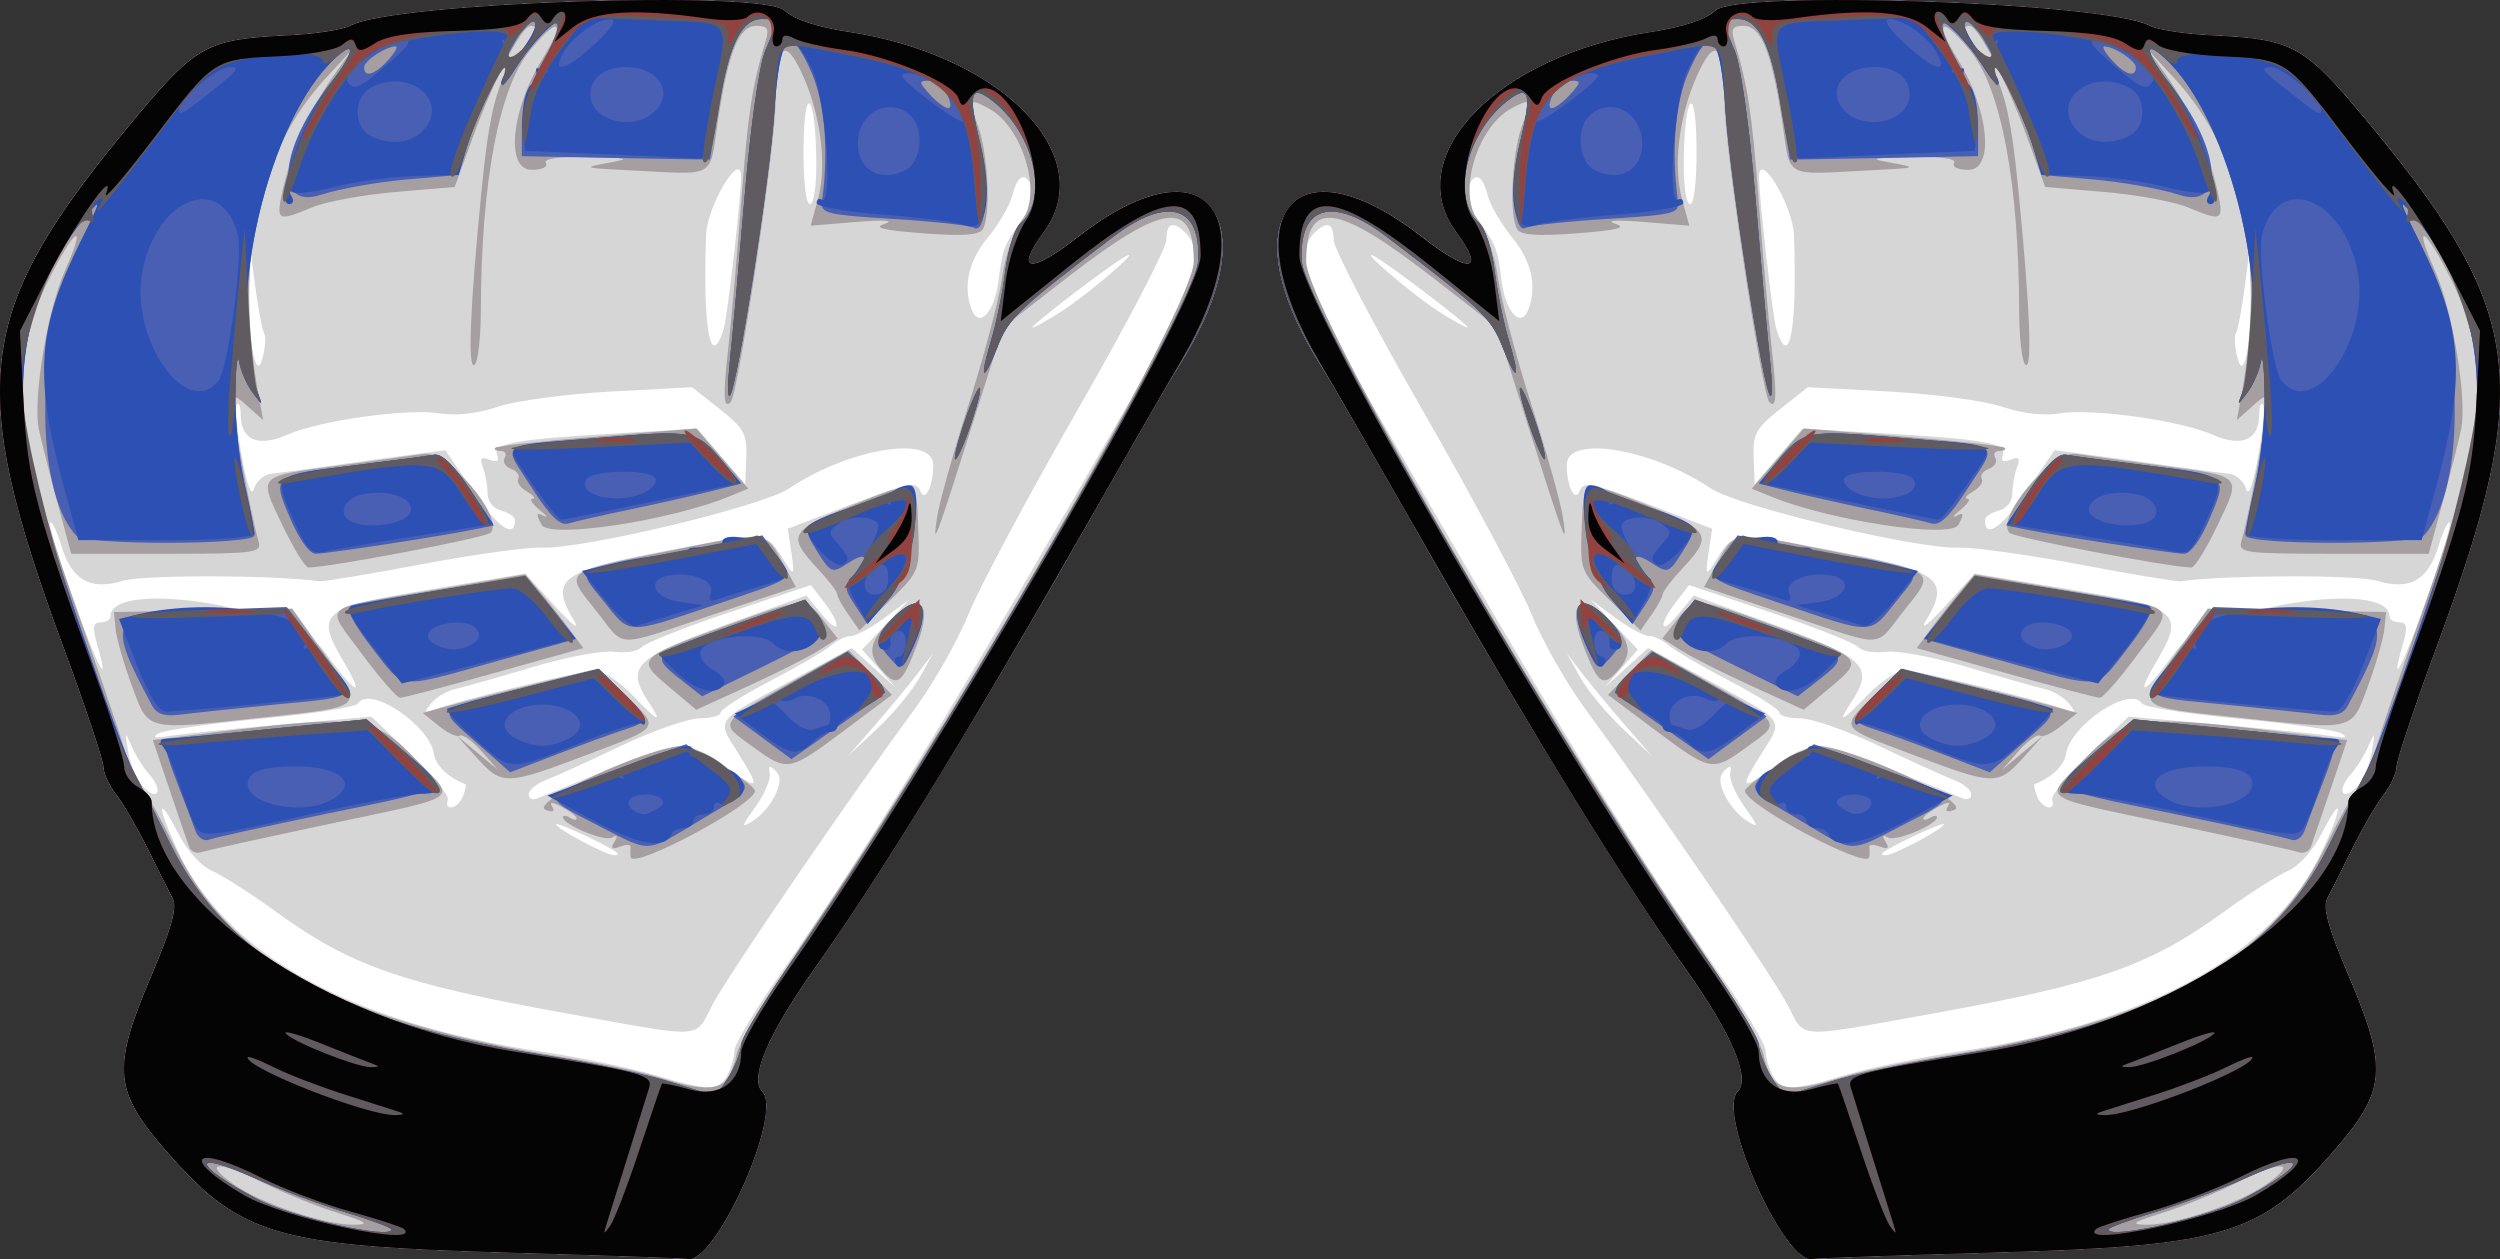 <?xml version="1.0" encoding="UTF-8"?>
<svg width="504.3mm" height="254mm" version="1.1" viewBox="0 0 1786.9 900" xmlns="http://www.w3.org/2000/svg">
<rect x="0" y="0" width="1786.9" height="900" fill="#333333" stroke="none"/>
<g transform="translate(-990.21 1032)">
<path d="m1453.9-1032c-83.642 0.452-193.52 7.879-212.92 18.263-5.386 2.883-24.755 5.983-43.042 6.891-61.944 3.078-67.231 6.155-119.06 69.153-106.06 128.9-112.3 181.34-43.677 367 15.969 43.207 29.029 82.229 29.029 86.719 0 4.49 4.119 13.427 9.15 19.855 5.032 6.428 15.14 23.814 22.459 38.639 7.32 14.825 15.371 30.84 17.888 35.591 3.36 6.342-0.657 20.928-15.108 54.88-28.754 67.559-27.316 82.679 12.168 127.57 51.244 58.262 77.765 65.989 242.58 70.708 68.732 1.968 126.13 3.963 127.56 4.434 19.446 6.438 69.41-104.07 54.015-119.46-0.591-0.591-1.097-1.265-1.509-2.029-0.412-0.764-0.73-1.617-0.965-2.55-0.039-0.117-0.039-0.263-0.055-0.383-0.396-1.787-0.517-3.839-0.298-6.202v-8e-3c0.118-1.26 0.322-2.601 0.612-4.02v-8e-3c0.29-1.42 0.664-2.919 1.126-4.495v-8e-3c0.924-3.154 2.188-6.618 3.79-10.376v-8e-3c0.801-1.878 1.681-3.834 2.649-5.858v-8e-3c0.969-2.024 2.02-4.12 3.155-6.287v-8e-3c6.819-13.021 16.62-28.582 29.251-46.334 4.603-6.469 9.666-13.814 14.985-21.67 32.44-47.588 72.932-112.63 119.95-192.6 6.485-10.979 13.01-22.173 19.556-33.409 0.071-0.119 0.145-0.249 0.216-0.367 12.485-21.433 25.004-43.099 37.414-64.98 6.242-11.006 11.364-19.833 17.359-30.323 15.016-26.17 26.309-45.789 36.196-62.874 0.271-0.465 0.518-0.901 0.781-1.355 5.747-9.803 10.435-17.702 12.313-20.614 30.665-47.537 38.117-85.926 28.623-107.23v-0.024c-10.496-27.356-47.546-27.359-99.981 13.622-33.736 26.366-45.095 24.514-24.067-3.928 40.283-54.485-29.65-126.35-139.2-143.05-22.762-3.47-38.997-8.871-45.936-15.276-6.087-5.62-46.833-7.86-97.018-7.588z" fill="#fff"/>
<path d="m1353.4-136.69c-164.82-4.719-191.34-12.45-242.58-70.712-39.484-44.892-40.926-60.006-12.172-127.56 14.451-33.952 18.467-48.541 15.107-54.883-2.517-4.751-10.565-20.767-17.885-35.592-7.32-14.825-17.426-32.213-22.458-38.641-5.032-6.428-9.149-15.361-9.149-19.851 0-4.49-13.065-43.514-29.034-86.721-68.618-185.66-62.377-238.1 43.678-367 51.832-62.998 57.125-66.072 119.07-69.15 18.287-0.909 37.655-4.011 43.041-6.893 31.043-16.614 293.7-25.661 309.93-10.676 6.939 6.405 23.176 11.804 45.938 15.274 109.55 16.701 179.49 88.57 139.21 143.06-21.028 28.442-9.67 30.297 24.067 3.931 93.245-72.875 139.57-12.102 71.364 93.626-6.086 9.434-36.079 61.259-66.652 115.17-72.191 127.29-148.94 252.33-192.12 313.02-33.684 47.339-47.242 79.127-37.784 88.586 15.396 15.395-34.568 125.9-54.013 119.46-1.422-0.471-58.82-2.466-127.55-4.434zm156.65-126.71c2.79-5.213 5.073-13.161 5.073-17.662 0-4.5 15.029-29.502 33.396-55.559 58.016-82.302 123.99-190.51 249.92-409.86 45.716-79.636 53.846-104.36 39.154-119.05-8.889-8.889-13.722-7.099-13.722 5.082 0 6.029-28.605 60.777-63.567 121.66-34.962 60.884-69.943 126.37-77.737 145.52-7.793 19.15-24.948 49.48-38.122 67.4-48.575 66.074-134.48 191.72-145.16 212.31-12.629 24.355-4.478 23.847-101.78 6.343-120.39-21.658-156.44-34.213-210.15-73.197-17.837-12.945-38.405-26.08-45.708-29.191-7.502-3.195-17.777-14.474-23.62-25.929-15.977-31.319-15.891-20.28 0.106 13.303 34.631 72.709 123.43 121.47 258.03 141.7 27.341 4.109 63.728 11.606 80.861 16.66 40.225 11.865 46.896 11.923 53.031 0.459zm-78.647-158.99c-4.989-4.515-43.698-22.605-43.698-20.422 0 3.006 35.067 21.755 41.247 22.053 2.471 0.119 3.574-0.615 2.45-1.631zm113.01-41.514c4.059-8.907 4.042-13.435-0.059-17.417-4.06-3.94-5.115-3.408-3.94 1.986 0.882 4.051-3.638 14.729-10.046 23.728-10.729 15.067-10.851 15.862-1.544 10.05 5.559-3.471 12.575-11.728 15.591-18.348zm-223.28 1.005c1.7-4.429 2.487-8.288 1.749-8.576-12.31-4.809-21.246-13.354-22.46-21.475-3.118-20.867-46.11-49.479-54.376-36.189-1.603 2.578-32.687 7.473-69.074 10.879-36.387 3.406-69.467 8.136-73.51 10.513-4.933 2.9-2.515 3.512 7.351 1.863 8.086-1.352 43.989-5.028 79.785-8.168l65.083-5.711 28.238 26.935c15.531 14.814 27.41 29.42 26.397 32.459-2.934 8.802 7.397 6.388 10.818-2.528zm-224.26-15.61c-4.178-4.616-9.928-13.861-12.779-20.544-4.578-10.733-4.826-10.15-2.125 5.001 1.682 9.434 6.655 20.692 11.051 25.019 10.34 10.176 13.842 1.562 3.853-9.476zm327.2-2.972c53.286-21.293 59.193-21.455 85.178-2.346 23.996 17.647 25.02 16.235 7.899-10.886-14.829-23.492-16.536-21.247 38.713-50.898l43.196-23.182 31.188 28.184-23.832-27.066 33.668-35.77-17.615 13.04c-9.688 7.172-20.541 13.04-24.118 13.04-3.576 0-9.984 3.055-14.239 6.789-4.255 3.734-23.725 15.097-43.267 25.252s-35.53 20.332-35.53 22.615c0 2.284-6.747 4.152-14.994 4.152-8.247 0-33.524 8.844-56.172 19.653s-46.774 21.781-53.616 24.382c-6.841 2.601-12.438 7.225-12.438 10.275 0 3.05 2.756 4.351 6.126 2.891 3.369-1.46 25.802-10.518 49.851-20.127zm223.58-66.479 9.54-17.152-11.003 14.443c-6.051 7.944-19.737 24.483-30.413 36.755l-19.411 22.312 20.874-19.603c11.481-10.782 25.167-27.321 30.414-36.755zm-194.06 17.436c-16.226-24.765-9.641-31.395 54.154-54.519l58.79-21.31 10.868 13.269c13.23 16.152 14.766 8.364 1.703-8.635l-9.3-12.103-57.975 19.413c-31.886 10.677-60.201 21.884-62.922 24.904-2.72 3.02-11.542 4.532-19.603 3.36-8.061-1.172-34.504 3.796-58.762 11.04s-49 14.264-54.983 15.6c-5.982 1.337-13.701 5.907-17.152 10.156-5.374 6.616-4.968 7.235 2.825 4.31 16.943-6.358 105.33-27.824 114.57-27.824 5.047 0 16.658 7.719 25.802 17.152 19.59 20.211 22.72 21.565 11.987 5.184zm-217.98-28.871c-20.435-34.635-16.118-38.232 61.426-51.193l68.61-11.467 21.456 23.571c11.853 13.021 17.84 17.549 13.378 10.116-17.819-29.682-9.901-35.608 67.051-50.18 74.481-14.104 68.983-14.784 85.21 10.528 4.857 7.576 5.359 6.225 3.171-8.535l-2.599-17.535 45.836-17.578c39.623-15.195 46.218-16.521 48.654-9.777 3.344 9.256 9.433-2.565 9.433-18.312 0-21.608-60.229-11.771-102.91 16.81-19.405 12.993-147.73 43.642-177.56 42.408-10.056-0.416-48.649 4.967-85.762 11.962-37.112 6.995-69.683 12.415-72.378 12.044-32.843-4.521-125.89-4.744-140.59-0.338-23.675 7.093-36.56-0.342-44.115-25.458-3.046-10.125-6.561-17.386-7.811-16.136-1.25 1.25 6.031 25.579 16.18 54.064 17.341 48.673 27.257 67.468 17.326 32.84-3.542-12.349-3.013-15.602 2.534-15.602 3.855 0 7.009-1.903 7.009-4.228 0-27.362 129.72-6.822 152.11 24.086 22.913 31.629 30.96 36.065 14.349 7.912zm122.68-101c0-2.222-4.411-5.193-9.801-6.603-5.704-1.492-9.801-6.685-9.801-12.422 0-5.423-1.486-13.731-3.301-18.462-2.515-6.555-1.408-7.876 4.651-5.551 5.354 2.054 7.137 0.927 5.458-3.449-3.172-8.265 13.242-11.191 86.626-15.442l56.679-3.283 34.056 39.788 0.761-19.083c0.671-16.829-1.571-20.93-18.978-34.717l-19.739-15.633-58.056 3.122c-31.931 1.717-68.346 6.615-80.923 10.885-14.088 4.783-29.743 6.614-40.779 4.771-23.141-3.866-86.231 4.894-109.69 15.23-20.719 9.129-33.192 3.733-33.192-14.359 0-5.51-1.212-8.806-2.694-7.324-1.481 1.482 0 17.838 3.309 36.347 3.833 21.489 7.021 30.11 8.82 23.852 1.549-5.391 7.228-10.229 12.618-10.752 5.391-0.523 25.238-3.165 44.106-5.872 18.868-2.707 44.622-6.25 57.232-7.873l22.928-2.951 20.22 29.776c17.485 25.748 29.488 33.892 29.488 20.009zm-179.3-133.43c-1.397-2.261-4.332-17.887-6.521-34.725l-3.981-30.614-0.621 25.045c-1.015 40.892 4.981 76.705 9.825 58.687 2.112-7.855 2.696-16.132 1.299-18.393zm328.45-2.855c2.697-8.545 12.548-95.062 12.415-109.04-0.184-19.433-24.292 21.001-24.999 41.929-2.284 67.677 3.189 96.869 12.583 67.111zm241.86-13.017c19.104-12.323 57.602-45.363 45.791-39.299-10.014 5.141-70.162 51.091-66.879 51.091 1.544 0 11.034-5.306 21.088-11.792zm-45.417-21.722c3.012-23.46 3.665-25.086 18.477-45.97 4.778-6.737 7.298-15.867 5.601-20.29-4.549-11.855-10.335-9.798-14.048 4.995-1.8 7.17-9.757 20.905-17.684 30.521-13.748 16.679-17.851 34.891-11.556 51.296 5.368 13.989 16.273 2.322 19.209-20.552zm-130.22-85.328c-0.547-48.64-8.707-57.416-9.112-9.801-0.204 23.916 1.657 40.431 4.556 40.431 2.781 0 4.752-13.247 4.556-30.629z" fill="#d6d6d6"/>
<path d="m1353.4-136.69c-164.82-4.719-191.34-12.45-242.58-70.712-39.484-44.892-40.926-60.006-12.172-127.56 14.451-33.952 18.467-48.541 15.107-54.883-2.517-4.751-10.565-20.767-17.885-35.592-7.32-14.825-17.426-32.213-22.458-38.641-5.032-6.428-9.149-15.361-9.149-19.851 0-4.49-13.065-43.514-29.034-86.721-68.618-185.66-62.377-238.1 43.678-367 51.832-62.998 57.125-66.072 119.07-69.15 18.287-0.909 37.655-4.011 43.041-6.893 31.043-16.614 293.7-25.661 309.93-10.676 6.939 6.405 23.176 11.804 45.938 15.274 109.55 16.701 179.49 88.57 139.21 143.06-21.028 28.442-9.67 30.297 24.067 3.931 93.245-72.875 139.57-12.102 71.364 93.626-6.086 9.434-36.079 61.259-66.652 115.17-72.191 127.29-148.94 252.33-192.12 313.02-33.684 47.339-47.242 79.127-37.784 88.586 15.396 15.395-34.568 125.9-54.013 119.46-1.422-0.471-58.82-2.466-127.55-4.434zm-122.55-28.606c-14.843-4.674-38.879-14.471-53.413-21.771-31.182-15.662-43.282-14.774-20.428 1.499 19.103 13.603 65.53 29.21 86.126 28.953 11.849-0.148 9.465-1.833-12.285-8.681zm278.48-94.9c2.865-3.453 6.216-11.824 7.445-18.601 1.229-6.778 27.514-49.915 58.41-95.861 112.74-167.66 268.28-440.31 268.28-470.28 0-45.02-21.508-42.173-91.412 12.1l-44.856 34.826-20.6 64.992c-28.236 89.086-29.999 93.775-26.661 70.948 1.491-10.201 11.655-46.52 22.584-80.709 10.93-34.189 21.673-74.899 23.874-90.467 2.269-16.051 8.407-33.907 14.178-41.244 14.987-19.052 0.759-66.907-23.798-80.05-14.042-7.515-14.469-6.739-7.318 13.301 7.163 20.072 9.038 63.925 3.13 73.217-2.637 4.148-15 4.95-42.806 2.776-29.268-2.288-36.018-4.029-26.846-6.925 7.088-2.238-1.566-2.74-20.532-1.192l-32.784 2.676 5.152-18.657c6.551-23.726 2.406-59.064-10.297-87.78-13.215-29.874-19.95-23.705-19.95 18.271 0 30.862-26.676 208.87-32.116 214.31-5.118 5.118-5.509-4.013-1.656-38.65 2.249-20.215 6.435-67.629 9.303-105.36 4.771-62.777 7.752-82.349 17.358-113.94 2.697-8.871 1.441-11.027-6.426-11.027-12.615 0-19.878 17.673-27.485 66.873-6.742 43.604 0.682 39.498-65.568 36.265-30.5-1.488-31.551-1.888-13.477-5.124 17.334-3.104 15.741-3.59-13.766-4.205-21.161-0.441-32.261 1.097-30.34 4.205 1.733 2.805-2.628 4.901-10.198 4.901-18.734 0-14.739-42.622 7.361-78.54 17.47-28.392 12.51-32.271-8.567-6.701-22.172 26.899-34.845 94.349-35.068 186.64-0.047 19.382-2.122 36.5-4.612 38.039-4.845 2.994-3.136-39.9 4.863-122.11 5.957-61.215 11.445-81.717 26.747-99.902 12.516-14.874 14.802-20.371 8.447-20.306-6.136 0.063-26.324 38.896-40.602 78.099l-13.486 37.029-42.066 3.563c-23.136 1.959-50.105 6.921-59.93 11.027-25.114 10.493-25.982 9.937-20.759-13.306 6.083-27.074 19.837-57.818 36.165-80.838l13.093-18.459-18.143 19.603c-49.631 53.625-66.091 131.09-48.424 227.88l3.131 17.152-10.468-9.336c-10.346-9.227-10.468-9.211-10.468 1.432 0 10.287 12.455 76.896 17.743 94.891 2.315 7.878-3.037 8.576-65.739 8.576h-68.259l-10.224-37.98c-5.623-20.889-11.421-43.79-12.884-50.892-4.482-21.753 5.975-84.857 18.907-114.1 15.758-35.631 7.064-30.551-11.855 6.927-28.587 56.63-24.41 110.23 17.886 229.53 14.973 42.23 30.567 87.808 34.655 101.29 4.088 13.477 10.288 27.811 13.778 31.854 3.49 4.043 14.418 23.891 24.283 44.106 39.436 80.812 119.2 123.74 276.94 149.04 25.606 4.108 56.481 10.629 68.61 14.49 28.412 9.046 41.639 9.517 48.116 1.713zm-68.3-159.12c-0.318-2.022-0.345-5.25-0.059-7.175 0.286-1.925-3.122-2.101-7.574-0.393-5.867 2.251-6.992 1.319-4.085-3.384 2.631-4.258 2.115-5.319-1.502-3.083-5.271 3.258-35.206-9.122-35.206-14.56 0-1.438 2.205-1.251 4.901 0.415 2.695 1.666 4.901 1.874 4.901 0.462 0-1.412-4.677-5.07-10.393-8.129-7.152-3.828-9.365-3.899-7.097-0.228 2.084 3.372 0.38 4.214-4.639 2.288-13.311-5.108 74.528-45.85 98.851-45.85 7.205 0 50.695 27.673 50.695 32.258 0 9.87-87.355 56.481-88.793 47.378zm-315.66-7.434c-1.226-3.324-7.565-21.851-14.088-41.172l-11.86-35.129 22.85-2.85c130.05-16.221 133.45-15.839 167.11 18.721 26.875 27.591 32.703 23.656-66.025 44.58-45.727 9.691-85.98 18.582-89.452 19.757-3.471 1.175-7.314-0.583-8.54-3.907zm205.67-63.608-14.394-15.909 29.404 24.468-11.739-13.326c-6.456-7.329-13.394-12.303-15.417-11.053-2.023 1.25-8.813-1.885-15.09-6.968l-11.412-9.241 19.478-5.4c10.712-2.97 38.929-10.123 62.703-15.895l43.226-10.495 19.258 18.805c25.146 24.554 26.419 22.584-27.86 43.107-57.481 21.734-60.16 21.799-78.157 1.906zm197.69-7.55c-25.712-18.73-28.01-15.674 40.688-54.113l27.336-15.296 30.97 31.952-34.151 25.557c-39.336 29.437-40.478 29.646-64.843 11.899zm-444.25-43.925c-5.71-15.498-10.941-33.692-11.624-40.431l-1.243-12.252 127.42-2.465 23.495 32.899c27.749 38.856 29.724 36.866-44.615 44.953-84.691 9.213-81.374 10.019-93.43-22.704zm383.97 0.827c-23.692-19.891-23.232-20.402 38.839-43.109 58.039-21.232 58.28-21.248 71.351-4.63l10.322 13.122-13.726 8.69c-7.549 4.78-30.291 16.24-50.539 25.467l-36.813 16.776-19.434-16.316zm-219.01-22.88c-27.35-37.047-32.457-32.221 48.751-46.07l67.458-11.504 11.276 13.472c6.202 7.41 15.535 19.27 20.74 26.357l9.464 12.884-63.394 17.745c-34.867 9.76-65.259 17.745-67.538 17.745-2.279 0-14.32-13.783-26.757-30.629zm371.7 11.75c-11.534-12.744-9.959-21.523 6.728-37.51 20.992-20.112 29.123-11.112 17.487 19.356-10.286 26.935-13.851 29.607-24.215 18.154zm-205.16-43.696c-22.689-28.428-24.545-26.97 54.475-42.78 70.854-14.176 66.353-14.898 81.526 13.085l7.1 13.095-59.969 19.985c-71.585 23.856-61.048 24.285-83.132-3.385zm180.59 3.119c-4.366-6.234-7.939-12.816-7.939-14.627 0-1.811-6.616-10.374-14.702-19.031-21.124-22.614-19.012-26.569 23.278-43.582 49.4-19.873 48.029-20.304 49.35 15.484 1.122 30.381 0.902 30.938-20.457 51.9l-21.591 21.19-7.939-11.335zm-404.67-64.197c-17.132-35.969-18.579-34.487 41.435-42.421 24.258-3.207 51.194-6.933 59.858-8.28 17.018-2.646 58.173 46.262 47.54 56.497-3.661 3.524-115.18 24.744-130.03 24.744-2.34 0-10.8-13.743-18.8-30.54zm185.41 0.031c-4.202-7.853-3.93-9.18 1.328-6.473 3.638 1.873 2.334-0.066-2.898-4.309-5.232-4.243-7.437-7.782-4.901-7.864 2.537-0.082 0.707-2.423-4.067-5.202-4.774-2.779-7.543-6.892-6.154-9.139 1.389-2.247-0.909-5.404-5.108-7.015-4.199-1.611-6.261-5.15-4.583-7.864 1.678-2.714 0.349-4.935-2.957-4.935-3.303 0-4.979-1.028-3.723-2.284 1.256-1.256 34.068-4.872 72.916-8.035l70.632-5.751 37.206 43.024-13.516 5.553c-42.263 17.364-128.74 30.445-134.18 20.294z" fill="#a69fa1"/>
<path d="m1353.4-136.69c-164.82-4.719-191.34-12.45-242.58-70.712-39.484-44.892-40.926-60.006-12.172-127.56 14.451-33.952 18.467-48.541 15.107-54.883-2.517-4.751-10.565-20.767-17.885-35.592-7.32-14.825-17.426-32.213-22.458-38.641-5.032-6.428-9.149-15.361-9.149-19.851 0-4.49-13.065-43.514-29.034-86.721-68.618-185.66-62.377-238.1 43.678-367 51.832-62.998 57.125-66.072 119.07-69.15 18.287-0.909 37.655-4.011 43.041-6.893 31.043-16.614 293.7-25.661 309.93-10.676 6.939 6.405 23.176 11.804 45.938 15.274 109.55 16.701 179.49 88.57 139.21 143.06-21.028 28.442-9.67 30.297 24.067 3.931 93.245-72.875 139.57-12.102 71.364 93.626-6.086 9.434-36.079 61.259-66.652 115.17-72.191 127.29-148.94 252.33-192.12 313.02-33.684 47.339-47.242 79.127-37.784 88.586 15.396 15.395-34.568 125.9-54.013 119.46-1.422-0.471-58.82-2.466-127.55-4.434zm-83.312-16.556c0-1.234-14.886-6.774-33.08-12.313s-47.381-16.508-64.86-24.377c-46.411-20.893-45.076-9.966 1.831 14.986 24.365 12.961 96.109 29.162 96.109 21.704zm241.53-110c4.624-7.828 8.408-17.849 8.408-22.268 0-4.419 17.306-32.748 38.459-62.953 97.487-139.21 286.21-464.56 288.1-496.68 2.353-39.939-21.984-47.036-60.602-17.672-67.983 51.693-74.618 57.993-82.701 78.52-10.616 26.957-13.322 24.291-4.636-4.567 3.704-12.308 8.28-34.743 10.168-49.857 1.889-15.113 6.725-30.211 10.748-33.55 20.533-17.041 9.995-64.098-19.561-87.347-16.146-12.7-18.119-6.376-9.29 29.764 7.161 29.315 4.411 66.146-4.527 60.622-2.68-1.656-28.481-4.474-57.336-6.262-48.755-3.021-52.366-3.944-51.089-13.052 4.958-35.354 2.005-70.307-7.8-92.324-15.77-35.408-22.4-28.092-26.293 29.01-3.368 49.408-26.773 198.15-31.92 202.86-1.551 1.418-1.405-10.653 0.325-26.826 1.729-16.172 6.393-68.185 10.363-115.58 4.166-49.73 10.366-93.709 14.658-103.98 9.427-22.562 9.382-23.019-2.25-23.019-14.524 0-23.378 17.709-30.627 61.259l-6.526 39.205-18.235-0.245c-10.029-0.135-40.288-0.686-67.242-1.225l-49.007-0.98v-20.432c0-13.743 4.918-29.146 15.024-47.052 22.667-40.164 5.191-34.856-20.496 6.225-5.056 8.086-9.201 12.115-9.211 8.952 0-3.162 5.495-12.302 12.233-20.31 12.238-14.544 16.725-28.74 7.229-22.871-6.957 4.3-36.665 64.198-44.014 88.74l-6.05 20.205-37.391 3.244c-20.565 1.784-48.009 6.7-60.987 10.923-33.685 10.962-29.926-33.316 6.745-79.461 16.663-20.968 19.17-32.41 4.117-18.787-48.665 44.041-79.925 177.82-56.008 239.7 3.722 9.629 3.657 9.626-3.682-0.138-4.109-5.467-8.421-15.391-9.583-22.053-1.162-6.662-2.372 3.324-2.69 22.192-0.318 18.868 2.62 48.225 6.529 65.238s7.106 33.553 7.103 36.755c0 6.92-120.85 7.164-127.32 0.257-30.899-33.002-29.305-145.61 2.974-210.07 14.861-29.675 15.515-32.321 4.845-19.603-41.791 49.811-55.323 111.84-39.778 182.33 8.525 38.661 61.306 194.53 73.508 217.07 3.647 6.738 15.374 29.896 26.061 51.461 40.22 81.163 121 126.82 264.96 149.74 34.079 5.427 75.168 14.083 91.307 19.236 16.139 5.152 30.522 9.487 31.963 9.631 1.44 0.145 6.402-6.141 11.027-13.969zm-96.506-180.04c-38.889-19.952-39.455-18.919 22.675-41.335l42.729-15.416 22.196 14.023c28.026 17.706 28.508 16.08-11.941 40.207-40.569 24.198-33.846 23.974-75.659 2.521zm-285.3 4.883c-1.727-4.997-8.106-21.765-14.174-37.264-6.994-17.864-8.998-28.216-5.476-28.281 3.056-0.056 36.253-3.215 73.772-7.02l68.215-6.918 26.123 22.317c34.097 29.13 37.641 26.135-53.096 44.887-43.57 9.005-82.144 17.495-85.72 18.867-3.576 1.372-7.916-1.593-9.644-6.589zm201.04-62.794c-28.854-25.504-31.248-22.744 34.046-39.237l53.154-13.426 16.68 16.167c20.52 19.889 20.554 21.142 0.753 27.58-8.76 2.848-30.484 10.794-48.276 17.658l-32.349 12.479-24.009-21.221zm204.28-3.483-20.77-15.274 81.621-46.22 14.451 13.855c7.948 7.62 13.461 14.661 12.252 15.647-1.21 0.986-16.731 12.024-34.492 24.529l-32.293 22.737-20.77-15.274zm-436.21-22.996c-33.274-62.174-31.191-65.897 38.26-68.373l57.931-2.066 23.301 30.282c28.029 36.426 30.558 33.304-31.972 39.482-28.119 2.779-58.289 5.982-67.045 7.118-11.564 1.501-17.166-0.263-20.475-6.444zm377.73-18.703c-21.857-17.105-21.156-17.844 36.397-38.349 44.101-15.712 52.83-17.455 58.483-11.674 13.383 13.685 8.878 18.893-34.847 40.288l-44.593 21.819-15.441-12.084zm-220.38-22.385c-11.019-14.142-18.485-27.082-16.59-28.754 2.803-2.473 101.36-19.532 121.74-21.072 3.07-0.232 13.426 9.422 23.012 21.452l17.429 21.874-57.316 16.046c-71.603 20.046-64.632 20.8-88.278-9.547zm370.33 7.456c-11.393-12.59-10.844-17.102 3.748-30.811 18.314-17.206 25.466-7.063 13.831 19.617-8.786 20.147-9.224 20.426-17.579 11.194zm-204.78-40.777c-19.322-24.397-24.004-21.13 50.626-35.318l62.7-11.919 10.12 14.213c12.572 17.655 15.404 15.408-45.077 35.775-62.618 21.088-59.4 21.201-78.369-2.751zm179.65 2.906c-7.961-12.151-8.047-14.055-0.986-21.858 11.55-12.762 9.34-17.306-4.125-8.483-11.444 7.498-12.212 7.218-21.837-7.984-11.666-18.426-11.315-18.894 23.896-31.938 14.825-5.492 30.813-11.513 35.53-13.381 17.761-7.035 11.65 55.105-7.663 77.932l-16.094 19.022-8.721-13.31zm-403.91-62.437c-13.095-30.995-13.622-30.573 47.417-37.993 25.934-3.152 50.863-6.461 55.398-7.353 5.45-1.072 14.11 7.213 25.547 24.438l17.302 26.059-13.295 2.749c-22.804 4.715-106.02 17.512-114.01 17.533-4.523 0.012-11.96-10.291-18.357-25.432zm173-21.405c-21.545-33.681-26.972-29.623 48.175-36.023 67.931-5.786 69.261-5.524 88.372 17.376l12.816 15.357-21.932 5.523c-12.063 3.037-37.955 8.864-57.538 12.948-19.584 4.084-39.33 8.577-43.882 9.985-5.999 1.855-13.154-5.067-26.01-25.165zm302.13-21.753c0-4.043 4.069-18.378 9.041-31.854 4.973-13.477 9.042-21.195 9.042-17.152 0 4.043-4.069 18.378-9.042 31.854-4.973 13.477-9.041 21.195-9.041 17.152zm-5.66-259.74c-2.885-5.391-8.818-9.801-13.184-9.801-7.006 0-6.897 1.15 0.932 9.801 4.879 5.391 10.811 9.801 13.184 9.801 2.373 0 1.953-4.411-0.932-9.801zm-399.41-24.503c4.879-5.391 7.281-9.801 5.338-9.801-6.995 0-22.491 10.248-22.491 14.874 0 7.69 7.649 5.428 17.152-5.073z" fill="#495fb3"/>
<path d="m1353.4-136.69c-164.82-4.719-191.34-12.45-242.58-70.712-39.484-44.892-40.926-60.006-12.172-127.56 14.451-33.952 18.467-48.541 15.107-54.883-2.517-4.751-10.565-20.767-17.885-35.592-7.32-14.825-17.426-32.213-22.458-38.641-5.032-6.428-9.149-15.361-9.149-19.851 0-4.49-13.065-43.514-29.034-86.721-68.618-185.66-62.377-238.1 43.678-367 51.832-62.998 57.125-66.072 119.07-69.15 18.287-0.909 37.655-4.011 43.041-6.893 31.043-16.614 293.7-25.661 309.93-10.676 6.939 6.405 23.176 11.804 45.938 15.274 109.55 16.701 179.49 88.57 139.21 143.06-21.028 28.442-9.67 30.297 24.067 3.931 93.245-72.875 139.57-12.102 71.364 93.626-6.086 9.434-36.079 61.259-66.652 115.17-72.191 127.29-148.94 252.33-192.12 313.02-33.684 47.339-47.242 79.127-37.784 88.586 15.396 15.395-34.568 125.9-54.013 119.46-1.422-0.471-58.82-2.466-127.55-4.434zm-83.312-16.556c0-1.234-14.886-6.774-33.08-12.313s-47.381-16.508-64.86-24.377c-46.411-20.893-45.076-9.966 1.831 14.986 24.365 12.961 96.109 29.162 96.109 21.704zm241.53-110c4.624-7.828 8.408-17.849 8.408-22.268 0-4.419 17.306-32.748 38.459-62.953 97.487-139.21 286.21-464.56 288.1-496.68 2.353-39.939-21.984-47.036-60.602-17.672-67.983 51.693-74.618 57.993-82.701 78.52-10.616 26.957-13.322 24.291-4.636-4.567 3.704-12.308 8.28-34.743 10.168-49.857 1.889-15.113 6.725-30.211 10.748-33.55 20.533-17.041 9.995-64.098-19.561-87.347-16.146-12.7-18.119-6.376-9.29 29.764 9.392 38.443 4.786 64.599-10.372 58.902-5.962-2.241-32.342-5.669-58.622-7.616s-47.782-5.671-47.782-8.274c0-2.603 1.654-3.71 3.675-2.46 8.243 5.097 2.613-72.859-6.671-92.357-16.22-34.067-23.512-26.206-27.272 29.404-3.356 49.635-26.737 198.51-31.92 203.25-1.551 1.418-1.405-10.653 0.325-26.826 1.729-16.172 6.393-68.185 10.363-115.58 4.166-49.73 10.366-93.709 14.658-103.98 9.427-22.562 9.382-23.019-2.25-23.019-14.507 0-23.365 17.68-30.693 61.259-6.566 39.049-6.651 39.202-21.086 38.24-7.971-0.531-37.649-1.933-65.951-3.116l-51.457-2.151-1.608-13.403c-2.136-17.807 3.163-37.854 9.046-34.218 2.714 1.677 3.337-0.649 1.474-5.504-2.363-6.157-1.489-7.335 3.264-4.398 4.26 2.633 5.319 2.115 3.08-1.508-1.876-3.036 0.286-11.164 4.807-18.062 4.52-6.899 7.039-13.723 5.597-15.164-3.322-3.322-21.581 15.589-33.583 34.782-5.056 8.086-9.201 12.115-9.211 8.952 0-3.162 5.495-12.302 12.233-20.31 6.739-8.008 12.178-17.55 12.089-21.204-0.102-4.16-3.539-2.599-9.193 4.175-4.967 5.95-10.76 9.258-12.874 7.351-2.114-1.907-2.309-0.793-0.433 2.475 1.876 3.268-1.932 16.5-8.464 29.404-6.532 12.904-14.584 32.522-17.895 43.595l-6.02 20.133-30.806 0.848c-16.944 0.466-42.566 3.898-56.938 7.626-14.372 3.728-28.161 5.524-30.642 3.991-2.481-1.533-2.937-0.242-1.014 2.87 1.923 3.112 1.162 5.658-1.693 5.658-11.303 0 9.657-61.277 29.501-86.248 16.593-20.879 19.052-32.273 4.032-18.68-48.665 44.041-79.925 177.82-56.008 239.7 3.722 9.629 3.657 9.626-3.682-0.138-4.109-5.467-8.421-15.391-9.583-22.053-1.162-6.662-2.372 3.324-2.69 22.192-0.318 18.868 2.62 48.225 6.529 65.238s7.108 33.002 7.108 35.53c0 2.623-27.023 4.597-62.94 4.597h-62.94l-10.321-37.98c-21.52-79.187-19.247-113.14 11.71-174.93 14.907-29.755 15.603-32.526 4.988-19.874-41.791 49.811-55.323 111.84-39.778 182.33 8.525 38.661 61.306 194.53 73.508 217.07 3.647 6.738 15.374 29.896 26.061 51.461 40.22 81.163 121 126.82 264.96 149.74 34.079 5.427 75.168 14.083 91.307 19.236 16.139 5.152 30.522 9.487 31.963 9.632 1.44 0.145 6.402-6.141 11.027-13.969zm-96.38-181.81-33.728-18.284 22.325-8.526c12.278-4.689 25.04-6.848 28.359-4.796 3.682 2.275 4.782 1.704 2.823-1.466-1.901-3.076 6.144-8.384 19.718-13.009 26.08-8.886 32.72-9.683 28.877-3.466-1.478 2.391 1.149 4.045 5.837 3.675 4.688-0.369 7.998 2.005 7.357 5.278s1.564 4.988 4.901 3.813c13.103-4.613 26.86 12.014 16.372 19.787-5.114 3.79-11.179 5.729-13.477 4.308-2.299-1.42-4.179-0.247-4.179 2.607 0 2.854-3.308 5.19-7.351 5.19-4.043 0-7.351 2.205-7.351 4.901s-3.124 4.901-6.942 4.901c-3.819 0-7.678 1.914-8.576 4.253-4.256 11.081-23.547 7.864-54.964-9.167zm45.842-9.599c9.598-6.07-5.575-12.608-18.103-7.8-7.807 2.996-1.414 12.362 8.439 12.362 1.348 0 5.697-2.053 9.664-4.562zm-332.29 10.838c-2.436-4.717-7.211-17.397-10.613-28.179-3.401-10.782-8.372-22.359-11.046-25.729-3.4-4.284-2.84-6.157 1.864-6.228 3.699-0.056 37.423-3.215 74.941-7.02l68.215-6.918 26.123 22.317c29.58 25.272 31.873 30.894 12.646 31.009-7.412 0.044-43.216 6.66-79.564 14.702-77.58 17.164-76.853 17.111-82.566 6.045zm97.518-16.1c21.376-11.44 8.223-24.331-24.826-24.331-23.371 0-34.305 3.994-34.305 12.532 0 14.845 38.925 22.612 59.13 11.799zm103.09-44.222c-11.856-10.719-20.677-20.251-19.603-21.182 1.075-0.931 25.874-7.734 55.109-15.118l53.154-13.426 16.68 16.167c9.174 8.892 16.68 18.308 16.68 20.923 0 2.616-1.241 3.515-2.759 1.997-1.517-1.517-21.333 4.731-44.035 13.885-50.724 20.454-48.925 20.532-75.227-3.247zm70.852-2.162c12.014-9.284-0.922-22.053-22.342-22.053-21.419 0-34.355 12.769-22.342 22.053 5.232 4.043 15.286 7.351 22.342 7.351 7.056 0 17.11-3.308 22.342-7.351zm133.37-1.851-18.265-13.831 12.674-5.774c11.238-5.12 14.022-4.32 24.576 7.069 7.189 7.757 14.899 11.693 19.469 9.94 4.161-1.597 8.488-2.903 9.616-2.903 1.127 0 2.05-3.198 2.05-7.107 0-10.259-15.167-17.492-25.305-12.066-5.205 2.786-9.517 2.699-11.326-0.228-3.597-5.82 35.085-26.239 41.821-22.075 2.67 1.65 4.538 1.182 4.153-1.04-2.091-12.037 1.937-11.808 15.161 0.861 18.447 17.674 18.377 18.531-2.45 29.747-9.434 5.08-17.152 10.941-17.152 13.023 0 2.082-2.363 3.786-5.251 3.786s-8.559 3.308-12.602 7.351c-10.22 10.22-16.185 9.136-37.167-6.752zm-445.5-48.38-12.828-33.08 12.866-3.096c55.086-13.255 133.1 0.155 120.4 20.696-2.212 3.58-1.642 4.703 1.425 2.807 4.589-2.836 34.126 29.75 29.976 33.069-1.839 1.471-119.24 12.833-131.63 12.739-4.567-0.035-12.288-12.689-20.216-33.136zm386.53 5.928c-7.385-6.848-13.427-13.172-13.427-14.054 0-0.882 23.502-9.978 52.228-20.212l52.228-18.608 9.004 11.12c13.164 16.257-16.57 35.44-31.613 20.396-10.299-10.299-52.443-4.469-52.443 7.254 0 3.634 4.473 9.001 9.939 11.926 5.466 2.925 8.644 7.414 7.062 9.974-5.121 8.287-19.23 4.952-32.978-7.795zm-218.3-19.727c-14.182-17.966-19.002-27.414-14.702-28.816 6.349-2.071 101.96-17.636 117.33-19.103 4.411-0.421 15.79 8.978 25.285 20.886l17.264 21.651-62.04 16.185c-34.122 8.902-62.041 16.127-62.041 16.056s-9.495-12.158-21.1-26.859zm71.96-1.654c9.165-5.805 2.502-15.192-10.719-15.1-16.98 0.118-27.358 8.467-18.088 14.552 9.089 5.967 19.926 6.173 28.807 0.548zm302.66 15.32c-2.036-3.295-1.367-5.991 1.487-5.991 2.855 0 5.19-4.594 5.19-10.21 0-6.099-2.467-9.305-6.126-7.964-3.369 1.235-5.575 4.727-4.901 7.759 0.674 3.032-0.98 5.513-3.675 5.513-8.947 0-5.073-12.832 7.416-24.564 18.485-17.366 25.443-7.012 13.576 20.201-5.986 13.728-10.575 19.126-12.968 15.255zm-208.31-46.663-16.512-20.586 26.313-6.191c14.473-3.405 32.262-5.458 39.532-4.562 7.501 0.924 11.969-0.392 10.33-3.044-1.694-2.74 3.372-3.754 12.252-2.45 8.327 1.222 14.176 0.663 12.998-1.243-7.8-12.621 28.596-6.514 37.744 6.333 11.707 16.441 12.64 14.996-14.767 22.874-11.736 3.374-24.442 7.325-28.235 8.78-4.717 1.81-5.964 0.216-3.945-5.045 3.211-8.368-14.264-15.296-30.632-12.144-15.912 3.064-10.211 16.116 8.188 18.745l17.152 2.45-21.338 6.475c-11.736 3.561-23.865 7.312-26.954 8.335-3.089 1.023-13.046-7.404-22.128-18.727zm179.38 2.134c-5.022-8.528-6.695-15.906-3.986-17.58 4.919-3.04 19.991-31.069 19.991-37.176 0-6.972-19.277-8.489-27.886-2.193-8.38 6.128-8.376 6.791 0.09 16.147 6.654 7.353 7.344 10.676 2.799 13.485-6.761 4.179-30.941-22.55-25.092-27.738 8.497-7.537 49.889-19.824 55.369-16.437 3.658 2.261 4.783 1.704 2.855-1.415-2.617-4.233 6.227-11.072 14.317-11.072 11.262 0 0.231 63.233-13.95 79.967l-15.854 18.708-8.654-14.695zm22.11-11.694c1.239-3.369 1.26-8.975 0.051-12.456-2.808-8.059-15.955 1.691-15.955 11.831 0 8.429 12.851 8.934 15.906 0.625zm-424.59-48.466c-14.012-31.585-14.986-30.774 46.036-38.311 25.606-3.163 50.266-6.463 54.801-7.335 5.417-1.042 14.062 7.176 25.204 23.957l16.959 25.542-54.608 8.572c-30.034 4.714-59.587 9.758-65.673 11.209-9.54 2.273-12.672-0.984-22.719-23.633zm84.301-5.267c1.897-10.012-17.361-16.271-35.815-11.64-12.868 3.23-16.575 14.947-6.126 19.362 13.451 5.683 40.339 0.733 41.941-7.722zm86.97-19.507c-20.746-30.806-26.955-26.541 47.926-32.919 67.828-5.777 69.288-5.493 88.176 17.142l12.619 15.123-62.243 13.076c-34.234 7.192-63.838 13.067-65.788 13.056-1.95-0.012-11.26-11.476-20.69-25.478zm81.053 5.61c5.289-2.831 8.322-7.241 6.739-9.801-4.02-6.505-45.092-5.842-49.193 0.794-7.513 12.157 24.054 18.855 42.454 9.008zm220.83-24.258c0-4.043 4.069-18.378 9.041-31.854 4.973-13.477 9.042-21.195 9.042-17.152 0 4.043-4.069 18.378-9.042 31.854-4.973 13.477-9.041 21.195-9.041 17.152zm-526.31-55.133c6.822-8.495 17.588-89.327 13.87-104.14-11.292-44.989-58.175-27.092-68.292 26.068-9.16 48.136 31.555 106.55 54.422 78.073zm491.57-150.87c10.744-5.75 12.917-28.734 3.598-38.053-14.92-14.92-38.225-3.117-38.225 19.359 0 19.406 16.576 28.354 34.627 18.694zm-346.17-27.131c21.116-21.116-8.541-46.417-36.727-31.332-11.864 6.349-12.417 27.033-0.903 33.74 12.661 7.374 28.886 6.336 37.63-2.408zm166.62-14.702c13.902-13.902 2.128-31.504-21.073-31.504-15.025 0-25.133 7.884-25.133 19.603 0 18.967 31.124 26.984 46.206 11.902zm213.54-6.989c-9.398-13.199-31.325-24.236-36.958-18.604-2.488 2.488 37.268 32.802 43.409 33.1 2.205 0.107-0.698-6.417-6.451-14.496zm-522.78-13.372c10.841-8.72 11.965-11.143 5.169-11.143-9.152 0-36.174 23.097-36.174 30.921 0 4.525 3.819 2.089 31.005-19.778zm118.47-13.482c15.286-13.175 17.546-16.936 10.264-17.08-11.738-0.231-43.28 23.375-39.47 29.54 4.454 7.207 8.284 5.572 29.206-12.46zm148.32-14.681c11.522-10.713 15.532-17.069 10.82-17.152-9.949-0.176-27.946 12.741-34.304 24.622-8.137 15.205 2.859 11.707 23.485-7.47z" fill="#2d50b5"/>
<path d="m1353.4-136.69c-164.82-4.719-191.34-12.45-242.58-70.712-39.484-44.892-40.926-60.006-12.172-127.56 14.451-33.952 18.467-48.541 15.107-54.883-2.517-4.751-10.565-20.767-17.885-35.592-7.32-14.825-17.426-32.213-22.458-38.641-5.032-6.428-9.149-15.361-9.149-19.851 0-4.49-13.065-43.514-29.034-86.721-68.618-185.66-62.377-238.1 43.678-367 51.832-62.998 57.125-66.072 119.07-69.15 18.287-0.909 37.655-4.011 43.041-6.893 31.043-16.614 293.7-25.661 309.93-10.676 6.939 6.405 23.176 11.804 45.938 15.274 109.55 16.701 179.49 88.57 139.21 143.06-21.028 28.442-9.67 30.297 24.067 3.931 93.245-72.875 139.57-12.102 71.364 93.626-6.086 9.434-36.079 61.259-66.652 115.17-72.191 127.29-148.94 252.33-192.12 313.02-33.684 47.339-47.242 79.127-37.784 88.586 15.396 15.395-34.568 125.9-54.013 119.46-1.422-0.471-58.82-2.466-127.55-4.434zm-83.312-16.556c0-1.234-14.886-6.774-33.08-12.313s-47.381-16.508-64.86-24.377c-46.411-20.893-45.076-9.966 1.831 14.986 24.365 12.961 96.109 29.162 96.109 21.704zm241.53-110c4.624-7.828 8.408-17.849 8.408-22.268 0-4.419 17.306-32.748 38.459-62.953 97.487-139.21 286.21-464.56 288.1-496.68 2.353-39.939-21.984-47.036-60.602-17.672-67.983 51.693-74.618 57.993-82.701 78.52-10.616 26.957-13.322 24.291-4.636-4.567 3.704-12.308 8.28-34.743 10.168-49.857 1.889-15.113 6.725-30.211 10.748-33.55 20.533-17.041 9.995-64.098-19.561-87.347-16.146-12.7-18.119-6.376-9.29 29.764 4.593 18.8 5.594 34.774 2.955 47.125-3.637 17.02-4.283 15.128-7.248-21.222-5.014-61.462-20.469-75.933-95.99-89.873-48.055-8.87-43.049-13.321-46.761 41.568-3.356 49.635-26.737 198.51-31.92 203.25-1.551 1.418-1.405-10.653 0.325-26.826 1.729-16.172 6.393-68.185 10.363-115.58 4.166-49.73 10.366-93.709 14.658-103.98 9.427-22.562 9.382-23.019-2.25-23.019-14.101 0-23.256 17.455-29.561 56.358-6.352 39.189-8.998 48.949-12.361 45.585-1.306-1.306 1.88-23.114 7.079-48.462 11.333-55.251 15.421-50.279-43.285-52.637l-48.122-1.933-17.673 23.146c-9.721 12.73-18.977 31.169-20.569 40.975-5.049 31.083-5.993 32.997-6.575 13.324-0.388-13.153 4.167-27.597 14.455-45.827 22.666-40.161 6.157-35.242-20.894 6.225-8.937 13.7-9.388 13.867-6.617 2.45 4.565-18.815-19.838 28.897-26.946 52.682-3.423 11.455-7.982 20.828-10.132 20.828-5.942 0 8.001-35.793 38.944-99.97 4.604-9.549-81.208 0.375-96.326 11.14-18.5 13.173-41.475 49.676-52.255 83.022-4.631 14.325-9.525 24.941-10.874 23.591-5.032-5.032 19.28-66.857 33.159-84.322 16.42-20.662 19.248-32.48 4.599-19.223-5.558 5.03-9.801 6.42-9.801 3.21 0-7.223-35.247-7.385-60.84-0.279-20.869 5.794-23.89 8.735-64.947 63.229-28.585 37.939-40.564 52.148-33.447 39.673 2.715-4.76 2.078-5.741-2.066-3.18-3.296 2.037-4.764 6.903-3.263 10.813 1.5 3.91 0.627 5.811-1.941 4.224-13.758-8.503-49.126 74.675-49.126 115.53 0 47.472 51.211 224.13 80.85 278.9 3.647 6.738 15.374 29.896 26.061 51.461 40.22 81.163 121 126.82 264.96 149.74 34.079 5.427 75.168 14.083 91.307 19.236 16.139 5.152 30.522 9.487 31.963 9.632 1.44 0.145 6.402-6.141 11.027-13.969zm-2.378-197.71c5.443-6.6 3.875-9.621-10.806-20.819l-17.173-13.098-47.403 17.757c-26.071 9.767-48.35 16.81-49.508 15.652-1.882-1.882 56.964-25.764 85.569-34.728 23.384-7.328 63.634 26.608 43.98 37.081-9.792 5.217-10.313 5.011-4.66-1.845zm-234.16-26.864-21.964-22.215-46.115 3.242c-25.364 1.783-59.586 4.586-76.05 6.23s-28.765 1.694-27.336 0.112c1.429-1.582 35.437-6.15 75.572-10.152l72.973-7.276 26.118 22.313c23.718 20.263 32.161 31.715 22.442 30.442-2.022-0.265-13.559-10.478-25.64-22.697zm156.49-42.81-16.907-16.654-52.682 13.799c-28.975 7.59-52.682 12.283-52.682 10.431 0-1.853 24.559-9.53 54.576-17.06l54.576-13.692 17.464 17.464c9.605 9.605 16.362 18.567 15.014 19.915-1.347 1.348-10.059-5.044-19.358-14.204zm122.76-11.778 41.656-23.656 13.477 12.422c16.3 15.025 16.416 16.202 2.45 24.899-10.202 6.354-10.507 6.239-4.079-1.539 20.236-24.482-9.703-29.581-47.599-8.106-19.255 10.911-37.833 19.793-41.285 19.737-3.452-0.055 12.469-10.746 35.38-23.757zm-340.6-20.915-19.603-29.801-61.259 2.279c-33.692 1.253-54.643 0.651-46.556-1.338 8.086-1.99 36.075-3.878 62.198-4.197l47.495-0.58 22.34 29.032c12.287 15.968 22.339 30.302 22.339 31.854 0 8.815-9.646-0.937-26.954-27.249zm421.42 3.888c1.393-4.967 3.789-14.891 5.323-22.053l2.789-13.022-12.611 13.75c-7.361 8.025-12.612 10.931-12.612 6.98 0-3.724 5.543-11.977 12.317-18.341 18.83-17.69 25.585-6.745 12.551 20.335-5.66 11.76-9.15 17.317-7.757 12.35zm-173.93-5.023c0-0.991 23.502-10.176 52.228-20.41l52.228-18.608 9.004 11.12c4.952 6.116 7.55 13.472 5.773 16.348-1.892 3.061-4.863 0.818-7.167-5.411-5.196-14.046-14.266-13.454-62.263 4.063-38.3 13.978-49.804 16.957-49.804 12.899zm-81.146-27.486c-8.338-11.269-18.55-19.529-24.218-19.587-9.607-0.098-86.11 12.046-110.26 17.502-6.733 1.521-10.426 0.933-8.206-1.308 2.219-2.241 31.986-8.829 66.149-14.642l62.114-10.568 8.714 10.568c19.302 23.409 28.485 37.522 24.414 37.522-2.362 0-10.782-8.769-18.711-19.487zm228.35 2.568c-0.102-2.567 6.639-11.706 14.977-20.31 21.978-22.675 17.568-36.722-5.36-17.074-18.925 16.218-30.681 20.244-17.912 6.135 4.461-4.929 8.11-11.18 8.11-13.892 0-2.711 6.616-10.825 14.702-18.03 27.658-24.643 18.748-28.826-22.523-10.574-28.394 12.557-42.093 15.802-33.59 7.956 2.561-2.362 16.785-8.789 31.609-14.28 14.825-5.492 30.813-11.513 35.53-13.381 18.313-7.253 11.573 55.265-8.465 78.513-9.293 10.782-16.978 17.502-17.08 14.935zm-67.703-40.267-9.872-13.552-59.531 11.47c-32.742 6.309-60.65 10.35-62.02 8.981-1.369-1.369 24.64-7.436 57.796-13.482 33.156-6.047 61.77-11.84 63.585-12.875 4.075-2.322 25.654 27.271 22.318 30.607-1.322 1.322-6.847-3.694-12.276-11.148zm-377.44-40.522c-3.245-14.056-5.715-29.248-5.491-33.759 0.223-4.511 3.576 4.897 7.449 20.908s6.343 31.202 5.491 33.759c-0.852 2.557-4.204-6.852-7.449-20.908zm157.5-7.648c-16.974-26.867-20.707-27.159-121.74-9.503-10.328 1.805-12.515 1.206-7.351-2.015 4.043-2.521 28.302-7.171 53.908-10.334s50.266-6.463 54.801-7.335c5.441-1.046 14.206 7.394 25.779 24.823 9.644 14.525 15.509 26.408 13.033 26.408-2.475 0-10.768-9.92-18.428-22.044zm176.89-22.605-14.394-15.245-66.078 3.321c-82.686 4.156-81.813 0.397 1.557-6.704 68.176-5.807 69.195-5.601 88.852 17.946 16.964 20.321 9.114 20.86-9.937 0.682zm175.04-4.358c0-4.043 4.069-18.378 9.041-31.854 4.973-13.477 9.042-21.195 9.042-17.152 0 4.043-4.069 18.378-9.042 31.854-4.973 13.477-9.041 21.195-9.041 17.152zm-518.05-53.908c1.866-22.911 4.957-57.093 6.869-75.961l3.476-34.305 2.753 53.908c1.514 29.649 4.479 58.318 6.589 63.709 3.767 9.626 3.702 9.623-3.635-0.138-4.109-5.467-8.434-15.391-9.611-22.053-1.177-6.662-2.318 1.858-2.535 18.935-0.216 17.076-1.948 32.513-3.846 34.305-1.898 1.791-1.925-15.488-0.059-38.399zm218.2-254.41c-0.126-5.94-2.477-5.039-9.801 3.753-12.571 15.09-12.454 24.353 0.165 12.934 5.391-4.878 9.728-12.388 9.638-16.687z" fill="#605b60"/>
<path d="m1353.4-136.69c-164.82-4.719-191.34-12.45-242.58-70.712-39.484-44.892-40.926-60.006-12.172-127.56 14.451-33.952 18.467-48.541 15.107-54.883-2.517-4.751-10.565-20.767-17.885-35.592-7.32-14.825-17.426-32.213-22.458-38.641-5.032-6.428-9.149-15.361-9.149-19.851 0-4.49-13.065-43.514-29.034-86.721-68.618-185.66-62.377-238.1 43.678-367 51.832-62.998 57.125-66.072 119.07-69.15 18.287-0.909 37.655-4.011 43.041-6.893 31.043-16.614 293.7-25.661 309.93-10.676 6.939 6.405 23.176 11.804 45.938 15.274 109.55 16.701 179.49 88.57 139.21 143.06-21.028 28.442-9.67 30.297 24.067 3.931 91.853-71.787 136.63-17.966 73.822 88.725-10.314 17.52-45.856 79.269-78.98 137.22-75.72 132.47-138.06 233.66-182.28 295.87-33.658 47.349-47.203 79.133-37.75 88.586 15.396 15.395-34.568 125.9-54.013 119.46-1.422-0.471-58.82-2.466-127.55-4.434zm-74.446-16.882c-1.413-1.413-18.494-6.982-37.957-12.376-19.464-5.394-48.384-16.367-64.267-24.385-48.827-24.647-58.528-14.629-12.153 12.549 28.344 16.611 127.84 37.672 114.38 24.211zm168.15-56.239c8.496-25.606 15.822-47.048 16.28-47.649 0.458-0.601 9.434 1.283 19.947 4.185 21.362 5.898 36.654-5.308 36.728-26.914 0.039-5.766 14.704-31.434 32.632-57.04 104.67-149.5 295.68-480.18 295.68-511.89 0-49.634-25.696-47.471-94.712 7.975l-48.155 38.687 3.483-27.876c2.053-16.431 8.243-34.889 15.076-44.959 14.357-21.156 14.349-23.495-0.184-54.866-19.194-41.429-51.553-53.741-37.838-14.397 3.03 8.693 5.177 29.259 4.77 45.703l-0.74 29.898-3.135-37.274c-4.862-57.819-21.402-73.782-90.95-87.776-16.172-3.254-33.264-7.952-37.98-10.441-5.559-2.932-8.576-2.739-8.576 0.549 0 2.79-1.829 5.073-4.064 5.073-2.236 0-3.89-4.962-3.675-11.026 0.546-15.475-17.109-14.614-25.123 1.225-5.724 11.316-6.204 11.46-6.271 1.893-0.067-9.652-3.331-10.536-47.854-12.954-54.148-2.941-56.552-1.885-80.378 35.299-18.543 28.939-17.811 21.642 1.209-12.06 12.248-21.702 13.741-41.004 1.659-21.456-2.338 3.783-4.66 3.413-7.676-1.225-3.405-5.235-6.378-4.044-13.981 5.603-5.311 6.739-9.705 9.32-9.765 5.736-0.086-5.09-7.347-5.811-33.189-3.297-59.484 5.789-75.104 15.237-101.28 61.27-6.898 12.129-12.568 19.728-12.6 16.887-0.051-4.423 21.418-39.207 36.523-59.174 6.564-8.678-0.495-14.299-9.045-7.204-3.853 3.197-23.203 6.556-42.999 7.465-48.347 2.218-47.487 1.664-90.605 58.407-20.804 27.378-36.252 45.368-34.329 39.977 7.468-20.94-21.811 20.648-41.403 58.808l-20.128 39.205 2.575 51.457c2.713 54.206 9.013 77.994 51.706 195.21 11.126 30.547 20.228 59.69 20.228 64.762 0 5.072 4.411 11.582 9.801 14.467 5.391 2.885 9.801 7.609 9.801 10.498 0 72.434 122.55 156.87 259.42 178.73 91.152 14.561 98.965 16.636 96.266 25.567-2.062 6.823-22.169 71.24-30.746 98.499-2.119 6.737-1.761 6.781 2.863 0.349 2.907-4.043 12.237-28.301 20.734-53.908zm-173.42-280.12c-12.846-13.05-21.585-23.727-19.418-23.727 2.167 0 14.8 11.027 28.074 24.503 13.274 13.477 22.013 24.154 19.418 23.727-2.594-0.427-15.227-11.454-28.074-24.503zm155.68-44.881c-10.782-10.746-15.192-17.201-9.801-14.344 11.321 5.999 34.522 29.756 31.466 32.22-1.134 0.914-10.883-7.13-21.664-17.876zm-204-14.376c-6.098-8.76-16.723-23.535-23.612-32.833-6.889-9.298-10.171-15.481-7.295-13.741 6.198 3.749 47.956 62.501 44.423 62.501-1.337 0-7.419-7.167-13.517-15.927zm387.77 9.176c0-13.153-13.774-19.714-28.324-13.493-12.385 5.296-12.656 5.173-3.819-1.73 12.36-9.654 19.15-9.379 28.188 1.145 11.55 13.448 14.79 20.828 9.146 20.828-2.855 0-5.19-3.038-5.19-6.751zm4.901-33.134c0-1.313 6.616-8.726 14.702-16.473l14.702-14.085-0.569 14.394c-0.361 9.111-1.422 11.085-2.894 5.38-2.169-8.408-3.12-8.268-14.134 2.079-6.495 6.101-11.808 10.019-11.808 8.705zm-100.46-11.017c8.086-3.682 20.216-8.047 26.954-9.7 9.84-2.414 9.358-1.688-2.45 3.689-8.086 3.682-20.215 8.047-26.954 9.7-9.84 2.414-9.357 1.688 2.45-3.689zm-378.67-11.408c7.364-1.118 20.596-1.141 29.404-0.05 8.808 1.091 2.783 2.006-13.389 2.033-16.172 0.027-23.379-0.865-16.015-1.983zm470.91-31.368c10.187-8.397 17.3-16.488 15.808-17.98-1.492-1.492 0.398-6.2 4.202-10.462 3.803-4.262 7.918-13.262 9.145-20 1.226-6.738 2.53 2.364 2.897 20.228 0.527 25.642-1.138 33.895-7.909 39.206-7.72 6.054-7.924 5.893-2.046-1.615 14.848-18.964 4.231-25.203-15.781-9.274-10.478 8.34-20.353 15.164-21.944 15.164-1.591 0 5.442-6.87 15.628-15.267zm-283.27-43.347c-4.385-8.48-12.266-19.711-17.514-24.959-5.247-5.247-7.441-9.541-4.875-9.541 5.877 0 36.39 43.889 32.924 47.356-1.409 1.409-6.149-4.377-10.534-12.857zm167.75-35.316c-10.108-10.332-16.605-18.786-14.438-18.786 5.037 0 37.751 33.589 34.931 35.865-1.164 0.939-10.386-6.747-20.493-17.079zm-75.893-12.501c7.449-1.126 18.476-1.096 24.504 0.067 6.027 1.163-0.067 2.085-13.544 2.048-13.477-0.035-18.408-0.989-10.959-2.115zm-143.41 480.66c-4.043-1.292-21.685-6.912-39.206-12.489-17.52-5.577-40.124-14.315-50.232-19.417-10.108-5.102-18.378-8.174-18.378-6.827 0 8.094 85.312 41.457 105.36 41.205 6.481-0.081 7.311-0.919 2.45-2.472zm-19.603-34.661c-4.043-1.488-20.514-7.971-36.603-14.408-16.088-6.436-26.931-9.382-24.094-6.546 6.588 6.589 51.023 24.024 60.697 23.816 6.534-0.14 6.534-0.458 0-2.863z" fill="#92433f"/>
<path d="m1353.4-136.69c-164.82-4.719-191.34-12.45-242.58-70.712-39.484-44.892-40.926-60.006-12.172-127.56 14.451-33.952 18.467-48.541 15.107-54.883-2.517-4.751-10.565-20.767-17.885-35.592-7.32-14.825-17.426-32.213-22.458-38.641-5.032-6.428-9.149-15.361-9.149-19.851 0-4.49-13.065-43.514-29.034-86.721-68.618-185.66-62.377-238.1 43.678-367 51.832-62.998 57.125-66.072 119.07-69.15 18.287-0.909 37.655-4.011 43.041-6.893 31.043-16.614 293.7-25.661 309.93-10.676 6.939 6.405 23.176 11.804 45.938 15.274 109.55 16.701 179.49 88.57 139.21 143.06-21.028 28.442-9.67 30.297 24.067 3.931 91.853-71.787 136.63-17.966 73.822 88.725-10.314 17.52-45.856 79.269-78.98 137.22-75.72 132.47-138.06 233.66-182.28 295.87-33.658 47.349-47.203 79.133-37.75 88.586 15.396 15.395-34.568 125.9-54.013 119.46-1.422-0.471-58.82-2.466-127.55-4.434zm-74.446-16.882c-1.413-1.413-18.494-6.982-37.957-12.376-19.464-5.394-48.384-16.367-64.267-24.385-48.827-24.647-58.528-14.629-12.153 12.549 28.344 16.611 127.84 37.672 114.38 24.211zm168.15-56.239c8.496-25.606 15.822-47.048 16.28-47.649 0.458-0.601 9.434 1.283 19.947 4.185 21.362 5.898 36.654-5.308 36.728-26.914 0.039-5.766 14.704-31.434 32.632-57.04 104.67-149.5 295.68-480.18 295.68-511.89 0-49.634-25.696-47.471-94.712 7.975l-48.155 38.687 3.483-27.876c2.053-16.431 8.243-34.889 15.076-44.959 21.167-31.191-18.205-117.22-40.004-87.413-5.423 7.415-6.362 7.471-9.022 0.539-4.17-10.867-49.427-29.832-81.502-34.153-14.824-1.997-30.813-5.661-35.53-8.14-5.548-2.917-8.576-2.718-8.576 0.564 0 2.79-1.999 5.073-4.442 5.073-2.443 0-3.295-4.384-1.894-9.742 2.843-10.871-10.768-19.22-18.586-11.402-2.723 2.723-15.323 3.142-30.3 1.008-50.402-7.181-79.572-5.236-94.214 6.282l-13.539 10.65 5.7-10.65c5.791-10.82-0.81-15.598-7.221-5.226-2.339 3.785-4.676 3.414-7.733-1.225-3.641-5.526-5.4-5.408-10.414 0.702-4.427 5.394-18.121 7.662-51.449 8.518-31.262 0.804-49.055 3.552-57.094 8.819-9.222 6.043-12.129 6.312-13.821 1.283-1.754-5.212-3.538-5.217-9.826-0.028-4.226 3.488-23.878 7.083-43.678 7.991-48.347 2.218-47.487 1.664-90.605 58.407-20.804 27.378-36.252 45.367-34.329 39.977 7.468-20.94-21.811 20.648-41.403 58.808l-20.128 39.205 2.575 51.457c2.713 54.206 9.013 77.994 51.706 195.21 11.126 30.547 20.228 59.69 20.228 64.762 0 5.072 4.411 11.582 9.801 14.467 5.391 2.885 9.801 7.609 9.801 10.498 0 72.434 122.55 156.87 259.42 178.73 91.152 14.561 98.965 16.636 96.266 25.567-2.062 6.823-22.169 71.24-30.746 98.499-2.119 6.737-1.761 6.781 2.863 0.349 2.907-4.043 12.237-28.301 20.734-53.908zm179.09-433.9c5.666-7.983 11.406-18.926 12.756-24.316 1.72-6.871 2.578-5.406 2.868 4.901 0.298 10.592-3.267 17.39-12.756 24.316l-13.171 9.614 10.302-14.515zm-351.2 406.27c-4.043-1.292-21.685-6.912-39.206-12.489-17.52-5.577-40.124-14.315-50.232-19.417-10.108-5.102-18.378-8.174-18.378-6.827 0 8.094 85.312 41.457 105.36 41.205 6.481-0.081 7.311-0.919 2.45-2.472zm-19.603-34.661c-4.043-1.488-20.514-7.971-36.603-14.408-16.088-6.436-26.931-9.382-24.094-6.546 6.588 6.589 51.023 24.024 60.697 23.816 6.534-0.14 6.534-0.458 0-2.863z" fill="#040404"/>
<path d="m2313.4-1032c83.642 0.452 193.52 7.879 212.92 18.263 5.386 2.883 24.755 5.983 43.042 6.891 61.944 3.078 67.231 6.155 119.06 69.153 106.06 128.9 112.3 181.34 43.677 367-15.969 43.207-29.029 82.229-29.029 86.719 0 4.49-4.119 13.427-9.15 19.855-5.032 6.428-15.14 23.814-22.459 38.639-7.32 14.825-15.371 30.84-17.888 35.591-3.36 6.342 0.657 20.928 15.108 54.88 28.754 67.559 27.316 82.679-12.168 127.57-51.244 58.262-77.765 65.989-242.58 70.708-68.732 1.968-126.13 3.963-127.56 4.434-19.446 6.438-69.41-104.07-54.015-119.46 0.591-0.591 1.097-1.265 1.509-2.029 0.412-0.764 0.73-1.617 0.965-2.55 0.039-0.117 0.039-0.263 0.055-0.383 0.396-1.787 0.517-3.839 0.298-6.202v-8e-3c-0.118-1.26-0.322-2.601-0.612-4.02v-8e-3c-0.29-1.42-0.664-2.919-1.126-4.495v-8e-3c-0.924-3.154-2.188-6.618-3.79-10.376v-8e-3c-0.801-1.878-1.681-3.834-2.649-5.858v-8e-3c-0.969-2.024-2.02-4.12-3.155-6.287v-8e-3c-6.819-13.021-16.62-28.582-29.251-46.334-4.603-6.469-9.666-13.814-14.985-21.67-32.44-47.588-72.932-112.63-119.95-192.6-6.485-10.979-13.01-22.173-19.556-33.409-0.071-0.119-0.145-0.249-0.216-0.367-12.485-21.433-25.004-43.099-37.414-64.98-6.242-11.006-11.364-19.833-17.359-30.323-15.016-26.17-26.309-45.789-36.196-62.874-0.271-0.465-0.518-0.901-0.781-1.355-5.747-9.803-10.434-17.702-12.313-20.614-30.665-47.537-38.117-85.926-28.623-107.23v-0.024c10.496-27.356 47.546-27.359 99.981 13.622 33.736 26.366 45.095 24.514 24.067-3.928-40.283-54.485 29.65-126.35 139.2-143.05 22.762-3.47 38.997-8.871 45.936-15.276 6.088-5.62 46.833-7.86 97.018-7.588z" fill="#fff"/>
<path d="m2413.9-136.69c164.82-4.719 191.34-12.45 242.58-70.712 39.484-44.892 40.926-60.006 12.172-127.56-14.451-33.952-18.466-48.541-15.107-54.883 2.517-4.751 10.565-20.767 17.885-35.592 7.32-14.825 17.426-32.213 22.458-38.641 5.032-6.428 9.149-15.361 9.149-19.851 0-4.49 13.065-43.514 29.034-86.721 68.618-185.66 62.377-238.1-43.678-367-51.832-62.998-57.125-66.072-119.07-69.15-18.287-0.909-37.655-4.011-43.041-6.893-31.043-16.614-293.7-25.661-309.93-10.676-6.939 6.405-23.176 11.804-45.938 15.274-109.55 16.701-179.49 88.57-139.21 143.06 21.028 28.442 9.67 30.297-24.067 3.931-93.245-72.875-139.57-12.102-71.364 93.626 6.086 9.434 36.079 61.259 66.652 115.17 72.191 127.29 148.94 252.33 192.12 313.02 33.684 47.339 47.242 79.127 37.784 88.586-15.396 15.395 34.568 125.9 54.013 119.46 1.422-0.471 58.82-2.466 127.55-4.434zm-156.65-126.71c-2.79-5.213-5.073-13.161-5.073-17.662 0-4.5-15.029-29.502-33.396-55.559-58.016-82.302-123.99-190.51-249.91-409.86-45.716-79.636-53.846-104.36-39.154-119.05 8.889-8.889 13.722-7.099 13.722 5.082 0 6.029 28.605 60.777 63.567 121.66 34.962 60.884 69.943 126.37 77.737 145.52 7.793 19.15 24.948 49.48 38.122 67.4 48.575 66.074 134.48 191.72 145.16 212.31 12.629 24.355 4.478 23.847 101.78 6.343 120.39-21.658 156.44-34.213 210.15-73.197 17.837-12.945 38.405-26.08 45.708-29.191 7.502-3.195 17.776-14.474 23.62-25.929 15.977-31.319 15.891-20.28-0.106 13.303-34.631 72.709-123.43 121.47-258.03 141.7-27.341 4.109-63.728 11.606-80.861 16.66-40.225 11.865-46.896 11.923-53.031 0.459zm78.647-158.99c4.989-4.515 43.698-22.605 43.698-20.422 0 3.006-35.067 21.755-41.247 22.053-2.471 0.119-3.574-0.615-2.45-1.631zm-113.01-41.514c-4.059-8.907-4.043-13.435 0.059-17.417 4.06-3.94 5.115-3.408 3.94 1.986-0.882 4.051 3.638 14.729 10.046 23.728 10.729 15.067 10.851 15.862 1.544 10.05-5.559-3.471-12.575-11.728-15.591-18.348zm223.28 1.005c-1.7-4.429-2.487-8.288-1.749-8.576 12.31-4.809 21.246-13.354 22.46-21.475 3.119-20.867 46.11-49.479 54.376-36.189 1.603 2.578 32.687 7.473 69.074 10.879 36.387 3.406 69.467 8.136 73.51 10.513 4.933 2.9 2.515 3.512-7.351 1.863-8.086-1.352-43.989-5.028-79.785-8.168l-65.083-5.711-28.238 26.935c-15.531 14.814-27.41 29.42-26.397 32.459 2.934 8.802-7.397 6.388-10.818-2.528zm224.26-15.61c4.178-4.616 9.928-13.861 12.779-20.544 4.578-10.733 4.826-10.15 2.125 5.001-1.682 9.434-6.655 20.692-11.051 25.019-10.34 10.176-13.842 1.562-3.853-9.476zm-327.2-2.972c-53.286-21.293-59.193-21.455-85.178-2.346-23.996 17.647-25.02 16.235-7.899-10.886 14.83-23.492 16.536-21.247-38.713-50.898l-43.196-23.182-31.188 28.184 23.832-27.066-33.668-35.77 17.615 13.04c9.688 7.172 20.541 13.04 24.118 13.04 3.576 0 9.984 3.055 14.239 6.789 4.255 3.734 23.725 15.097 43.267 25.252s35.53 20.332 35.53 22.615c0 2.284 6.747 4.152 14.994 4.152 8.247 0 33.524 8.844 56.172 19.653s46.774 21.781 53.616 24.382c6.841 2.601 12.438 7.225 12.438 10.275 0 3.05-2.756 4.351-6.126 2.891-3.369-1.46-25.802-10.518-49.851-20.127zm-223.58-66.479-9.539-17.152 11.003 14.443c6.051 7.944 19.737 24.483 30.413 36.755l19.411 22.312-20.874-19.603c-11.481-10.782-25.167-27.321-30.414-36.755zm194.06 17.436c16.226-24.765 9.641-31.395-54.154-54.519l-58.79-21.31-10.869 13.269c-13.23 16.152-14.766 8.364-1.703-8.635l9.3-12.103 57.975 19.413c31.886 10.677 60.201 21.884 62.922 24.904 2.72 3.02 11.542 4.532 19.603 3.36 8.061-1.172 34.504 3.796 58.762 11.04s49.001 14.264 54.983 15.6c5.982 1.337 13.701 5.907 17.152 10.156 5.374 6.616 4.968 7.235-2.825 4.31-16.943-6.358-105.33-27.824-114.57-27.824-5.047 0-16.658 7.719-25.802 17.152-19.59 20.211-22.72 21.565-11.987 5.184zm217.98-28.871c20.435-34.635 16.118-38.232-61.426-51.193l-68.61-11.467-21.456 23.571c-11.853 13.021-17.84 17.549-13.378 10.116 17.819-29.682 9.901-35.608-67.051-50.18-74.481-14.104-68.983-14.784-85.21 10.528-4.857 7.576-5.359 6.225-3.171-8.535l2.599-17.535-45.836-17.578c-39.623-15.195-46.218-16.521-48.654-9.777-3.344 9.256-9.433-2.565-9.433-18.312 0-21.608 60.229-11.771 102.91 16.81 19.405 12.993 147.73 43.642 177.56 42.408 10.056-0.416 48.649 4.967 85.762 11.962 37.112 6.995 69.683 12.415 72.378 12.044 32.843-4.521 125.89-4.744 140.59-0.338 23.675 7.093 36.56-0.342 44.115-25.458 3.046-10.125 6.561-17.386 7.811-16.136 1.25 1.25-6.031 25.579-16.179 54.064-17.341 48.673-27.257 67.468-17.326 32.84 3.542-12.349 3.013-15.602-2.534-15.602-3.855 0-7.009-1.903-7.009-4.228 0-27.362-129.72-6.822-152.11 24.086-22.913 31.629-30.96 36.065-14.349 7.912zm-122.7-101.01c0-2.222 4.411-5.193 9.801-6.603 5.704-1.492 9.801-6.685 9.801-12.422 0-5.423 1.486-13.731 3.301-18.462 2.515-6.555 1.408-7.876-4.651-5.551-5.354 2.054-7.137 0.927-5.458-3.449 3.172-8.265-13.242-11.191-86.626-15.442l-56.678-3.283-17.029 19.894-17.028 19.894-0.761-19.083c-0.671-16.829 1.571-20.93 18.978-34.717l19.739-15.633 58.056 3.122c31.931 1.717 68.346 6.615 80.923 10.885 14.088 4.783 29.743 6.614 40.779 4.771 23.141-3.866 86.231 4.894 109.69 15.23 20.718 9.129 33.192 3.733 33.192-14.359 0-5.51 1.212-8.806 2.694-7.324 1.481 1.482 0 17.838-3.309 36.347-3.833 21.489-7.021 30.11-8.82 23.852-1.549-5.391-7.228-10.229-12.618-10.752-5.391-0.523-25.238-3.165-44.106-5.872-18.868-2.707-44.622-6.25-57.232-7.873l-22.928-2.951-20.22 29.776c-17.485 25.748-29.488 33.892-29.488 20.009zm179.38-133.42c1.397-2.261 4.332-17.887 6.521-34.725l3.981-30.614 0.621 25.045c1.015 40.892-4.981 76.705-9.825 58.687-2.112-7.855-2.696-16.132-1.299-18.393zm-328.45-2.855c-2.697-8.545-12.548-95.062-12.415-109.04 0.184-19.433 24.292 21.001 24.999 41.929 2.284 67.677-3.189 96.869-12.583 67.111zm-241.86-13.017c-19.104-12.323-57.602-45.363-45.791-39.299 10.014 5.141 70.163 51.091 66.879 51.091-1.544 0-11.034-5.306-21.087-11.792zm45.417-21.722c-3.012-23.46-3.665-25.086-18.477-45.97-4.778-6.737-7.298-15.867-5.601-20.29 4.549-11.855 10.335-9.798 14.048 4.995 1.8 7.17 9.757 20.905 17.684 30.521 13.748 16.679 17.851 34.891 11.555 51.296-5.368 13.989-16.273 2.322-19.209-20.552zm130.22-85.328c0.547-48.64 8.707-57.416 9.112-9.801 0.204 23.916-1.657 40.431-4.556 40.431-2.781 0-4.752-13.247-4.556-30.629z" fill="#d6d6d6"/>
<path d="m2413.9-136.69c164.82-4.719 191.34-12.45 242.58-70.712 39.484-44.892 40.926-60.006 12.172-127.56-14.451-33.952-18.466-48.541-15.107-54.883 2.517-4.751 10.565-20.767 17.885-35.592 7.32-14.825 17.426-32.213 22.458-38.641 5.032-6.428 9.149-15.361 9.149-19.851 0-4.49 13.065-43.514 29.034-86.721 68.618-185.66 62.377-238.1-43.678-367-51.832-62.998-57.125-66.072-119.07-69.15-18.287-0.909-37.655-4.011-43.041-6.893-31.043-16.614-293.7-25.661-309.93-10.676-6.939 6.405-23.176 11.804-45.938 15.274-109.55 16.701-179.49 88.57-139.21 143.06 21.028 28.442 9.67 30.297-24.067 3.931-93.245-72.875-139.57-12.102-71.364 93.626 6.086 9.434 36.079 61.259 66.652 115.17 72.191 127.29 148.94 252.33 192.12 313.02 33.684 47.339 47.242 79.127 37.784 88.586-15.396 15.395 34.568 125.9 54.013 119.46 1.422-0.471 58.82-2.466 127.55-4.434zm122.55-28.606c14.843-4.674 38.879-14.471 53.413-21.771 31.182-15.662 43.282-14.774 20.428 1.499-19.103 13.603-65.53 29.21-86.126 28.953-11.849-0.148-9.465-1.833 12.285-8.681zm-278.48-94.9c-2.865-3.453-6.216-11.824-7.445-18.601-1.229-6.778-27.514-49.915-58.41-95.861-112.74-167.66-268.28-440.31-268.28-470.28 0-45.02 21.508-42.173 91.412 12.1l44.856 34.826 20.6 64.992c28.236 89.086 29.999 93.775 26.661 70.948-1.491-10.201-11.655-46.52-22.584-80.709-10.93-34.189-21.673-74.899-23.874-90.467-2.269-16.051-8.407-33.907-14.178-41.244-14.987-19.052-0.759-66.907 23.798-80.05 14.042-7.515 14.469-6.739 7.318 13.301-7.163 20.072-9.038 63.925-3.13 73.217 2.637 4.148 15 4.95 42.806 2.776 29.268-2.288 36.018-4.029 26.846-6.925-7.088-2.238 1.566-2.74 20.532-1.192l32.784 2.676-5.152-18.657c-6.551-23.726-2.406-59.064 10.297-87.78 13.215-29.874 19.95-23.705 19.95 18.271 0 30.862 26.676 208.87 32.116 214.31 5.118 5.118 5.509-4.013 1.656-38.65-2.249-20.215-6.435-67.629-9.303-105.36-4.771-62.777-7.752-82.349-17.358-113.94-2.697-8.871-1.441-11.027 6.426-11.027 12.615 0 19.878 17.673 27.485 66.873 6.742 43.604-0.682 39.498 65.568 36.265 30.5-1.488 31.551-1.888 13.477-5.124-17.334-3.104-15.741-3.59 13.766-4.205 21.161-0.441 32.261 1.097 30.34 4.205-1.733 2.805 2.628 4.901 10.198 4.901 18.734 0 14.739-42.622-7.361-78.54-17.47-28.392-12.51-32.271 8.567-6.701 22.172 26.899 34.846 94.349 35.068 186.64 0.047 19.382 2.122 36.5 4.612 38.039 4.845 2.994 3.136-39.9-4.863-122.11-5.957-61.215-11.445-81.717-26.747-99.902-12.516-14.874-14.802-20.371-8.447-20.306 6.136 0.063 26.324 38.896 40.602 78.099l13.486 37.029 42.066 3.563c23.136 1.959 50.105 6.921 59.93 11.027 25.114 10.493 25.982 9.937 20.759-13.306-6.083-27.074-19.837-57.818-36.165-80.838l-13.093-18.459 18.143 19.603c49.631 53.625 66.092 131.09 48.424 227.88l-3.131 17.152 10.468-9.336c10.346-9.227 10.468-9.211 10.468 1.432 0 10.287-12.455 76.896-17.743 94.891-2.315 7.878 3.037 8.576 65.738 8.576h68.259l10.224-37.98c5.623-20.889 11.421-43.79 12.884-50.892 4.482-21.753-5.975-84.857-18.907-114.1-15.758-35.631-7.064-30.551 11.855 6.927 28.587 56.63 24.41 110.23-17.886 229.53-14.973 42.23-30.567 87.808-34.655 101.29-4.088 13.477-10.288 27.811-13.778 31.854-3.49 4.043-14.418 23.891-24.283 44.106-39.436 80.812-119.2 123.74-276.94 149.04-25.606 4.108-56.481 10.629-68.61 14.49-28.412 9.046-41.639 9.517-48.116 1.713zm68.3-159.12c0.318-2.022 0.345-5.25 0.059-7.175-0.286-1.925 3.122-2.101 7.574-0.393 5.867 2.251 6.992 1.319 4.085-3.384-2.631-4.258-2.115-5.319 1.502-3.083 5.271 3.258 35.206-9.122 35.206-14.56 0-1.438-2.205-1.251-4.901 0.415-2.695 1.666-4.901 1.874-4.901 0.462 0-1.412 4.677-5.07 10.393-8.129 7.152-3.828 9.365-3.899 7.097-0.228-2.084 3.372-0.38 4.214 4.639 2.288 13.311-5.108-74.528-45.85-98.851-45.85-7.205 0-50.695 27.673-50.695 32.258 0 9.87 87.355 56.481 88.793 47.378zm315.66-7.434c1.226-3.324 7.565-21.851 14.088-41.172l11.86-35.129-22.85-2.85c-130.05-16.221-133.45-15.839-167.11 18.721-26.875 27.591-32.703 23.656 66.025 44.58 45.727 9.691 85.98 18.582 89.452 19.757 3.471 1.175 7.314-0.583 8.54-3.907zm-205.67-63.608 14.394-15.909-29.404 24.468 11.739-13.326c6.456-7.329 13.394-12.303 15.417-11.053 2.023 1.25 8.813-1.885 15.09-6.968l11.412-9.241-19.478-5.4c-10.712-2.97-38.929-10.123-62.703-15.895l-43.226-10.495-19.258 18.805c-25.146 24.554-26.419 22.584 27.86 43.107 57.481 21.734 60.16 21.799 78.157 1.906zm-197.69-7.55c25.712-18.73 28.01-15.674-40.688-54.113l-27.336-15.296-30.97 31.952 34.151 25.557c39.336 29.437 40.478 29.646 64.843 11.899zm444.25-43.925c5.71-15.498 10.941-33.692 11.624-40.431l1.243-12.252-127.42-2.465-23.495 32.899c-27.749 38.856-29.724 36.866 44.615 44.953 84.691 9.213 81.374 10.019 93.43-22.704zm-383.97 0.827c23.692-19.891 23.232-20.402-38.839-43.109-58.039-21.232-58.28-21.248-71.351-4.63l-10.322 13.122 13.726 8.69c7.549 4.78 30.291 16.24 50.539 25.467l36.813 16.776 19.434-16.316zm219.01-22.88c27.351-37.047 32.458-32.221-48.751-46.07l-67.458-11.504-11.276 13.472c-6.202 7.41-15.535 19.27-20.74 26.357l-9.464 12.884 63.394 17.745c34.867 9.76 65.259 17.745 67.538 17.745 2.279 0 14.32-13.783 26.757-30.629zm-371.7 11.75c11.534-12.744 9.959-21.523-6.728-37.51-20.992-20.112-29.123-11.112-17.487 19.356 10.286 26.935 13.85 29.607 24.215 18.154zm205.16-43.696c22.689-28.428 24.545-26.97-54.475-42.78-70.854-14.176-66.353-14.898-81.526 13.085l-7.1 13.095 59.969 19.985c71.585 23.856 61.048 24.285 83.132-3.385zm-180.59 3.119c4.366-6.234 7.939-12.816 7.939-14.627 0-1.811 6.616-10.374 14.702-19.031 21.124-22.614 19.012-26.569-23.278-43.582-49.4-19.873-48.029-20.304-49.35 15.484-1.122 30.381-0.902 30.938 20.457 51.9l21.591 21.19 7.939-11.335zm404.67-64.197c17.132-35.969 18.579-34.487-41.435-42.421-24.258-3.207-51.194-6.933-59.858-8.28-17.018-2.646-58.173 46.262-47.54 56.497 3.661 3.524 115.18 24.744 130.03 24.744 2.34 0 10.8-13.743 18.8-30.54zm-185.41 0.031c4.202-7.853 3.93-9.18-1.328-6.473-3.638 1.873-2.334-0.066 2.898-4.309 5.232-4.243 7.437-7.782 4.901-7.864-2.537-0.082-0.706-2.423 4.067-5.202 4.774-2.779 7.543-6.892 6.154-9.139-1.389-2.247 0.91-5.404 5.108-7.015s6.261-5.15 4.583-7.864c-1.678-2.714-0.349-4.935 2.957-4.935 3.303 0 4.979-1.028 3.723-2.284-1.256-1.256-34.068-4.872-72.916-8.035l-70.632-5.751-37.206 43.024 13.516 5.553c42.263 17.364 128.74 30.445 134.18 20.294z" fill="#a69fa1"/>
<path d="m2413.9-136.69c164.82-4.719 191.34-12.45 242.58-70.712 39.484-44.892 40.926-60.006 12.172-127.56-14.451-33.952-18.466-48.541-15.107-54.883 2.517-4.751 10.565-20.767 17.885-35.592 7.32-14.825 17.426-32.213 22.458-38.641 5.032-6.428 9.149-15.361 9.149-19.851 0-4.49 13.065-43.514 29.034-86.721 68.618-185.66 62.377-238.1-43.678-367-51.832-62.998-57.125-66.072-119.07-69.15-18.287-0.909-37.655-4.011-43.041-6.893-31.043-16.614-293.7-25.661-309.93-10.676-6.939 6.405-23.176 11.804-45.938 15.274-109.55 16.701-179.49 88.57-139.21 143.06 21.028 28.442 9.67 30.297-24.067 3.931-93.245-72.875-139.57-12.102-71.364 93.626 6.086 9.434 36.079 61.259 66.652 115.17 72.191 127.29 148.94 252.33 192.12 313.02 33.684 47.339 47.242 79.127 37.784 88.586-15.396 15.395 34.568 125.9 54.013 119.46 1.422-0.471 58.82-2.466 127.55-4.434zm83.312-16.556c0-1.234 14.886-6.774 33.08-12.313s47.381-16.508 64.86-24.377c46.411-20.893 45.076-9.966-1.831 14.986-24.365 12.961-96.109 29.162-96.109 21.704zm-241.53-110c-4.624-7.828-8.408-17.849-8.408-22.268 0-4.419-17.306-32.748-38.459-62.953-97.487-139.21-286.21-464.56-288.1-496.68-2.353-39.939 21.984-47.036 60.602-17.672 67.983 51.693 74.617 57.993 82.701 78.52 10.616 26.957 13.322 24.291 4.636-4.567-3.704-12.308-8.28-34.743-10.168-49.857-1.889-15.113-6.725-30.211-10.749-33.55-20.533-17.041-9.995-64.098 19.561-87.347 16.146-12.7 18.119-6.376 9.29 29.764-7.161 29.315-4.411 66.146 4.527 60.622 2.68-1.656 28.481-4.474 57.336-6.262 48.755-3.021 52.366-3.944 51.089-13.052-4.958-35.354-2.005-70.307 7.8-92.324 15.77-35.408 22.4-28.092 26.293 29.01 3.368 49.408 26.773 198.15 31.92 202.86 1.551 1.418 1.405-10.653-0.325-26.826-1.729-16.172-6.393-68.185-10.363-115.58-4.166-49.73-10.366-93.709-14.658-103.98-9.427-22.562-9.382-23.019 2.25-23.019 14.524 0 23.377 17.709 30.626 61.259l6.526 39.205 18.235-0.245c10.029-0.135 40.288-0.686 67.242-1.225l49.007-0.98v-20.432c0-13.743-4.918-29.146-15.024-47.052-22.667-40.164-5.191-34.856 20.496 6.225 5.056 8.086 9.201 12.115 9.211 8.952 0-3.162-5.495-12.302-12.233-20.31-12.238-14.544-16.725-28.74-7.229-22.871 6.957 4.3 36.665 64.198 44.014 88.74l6.05 20.205 37.391 3.244c20.565 1.784 48.009 6.7 60.987 10.923 33.685 10.962 29.926-33.316-6.745-79.461-16.663-20.968-19.17-32.41-4.117-18.787 48.664 44.041 79.925 177.82 56.008 239.7-3.722 9.629-3.657 9.626 3.682-0.138 4.109-5.467 8.421-15.391 9.583-22.053 1.162-6.662 2.372 3.324 2.69 22.192 0.318 18.868-2.62 48.225-6.529 65.238s-7.106 33.553-7.103 36.755c0 6.92 120.85 7.164 127.32 0.257 30.899-33.002 29.305-145.61-2.974-210.07-14.861-29.675-15.515-32.321-4.845-19.603 41.791 49.811 55.322 111.84 39.777 182.33-8.525 38.661-61.306 194.53-73.508 217.07-3.647 6.738-15.374 29.896-26.061 51.461-40.22 81.163-121 126.82-264.96 149.74-34.079 5.427-75.168 14.083-91.307 19.236-16.139 5.152-30.522 9.487-31.963 9.631-1.44 0.145-6.402-6.141-11.027-13.969zm96.506-180.04c38.889-19.952 39.455-18.919-22.675-41.335l-42.729-15.416-22.196 14.023c-28.026 17.706-28.508 16.08 11.941 40.207 40.569 24.198 33.846 23.974 75.659 2.521zm285.3 4.883c1.727-4.997 8.106-21.765 14.174-37.264 6.994-17.864 8.998-28.216 5.476-28.281-3.056-0.056-36.253-3.215-73.772-7.02l-68.215-6.918-26.123 22.317c-34.097 29.13-37.641 26.135 53.096 44.887 43.57 9.005 82.144 17.495 85.72 18.867 3.576 1.372 7.916-1.593 9.644-6.589zm-201.04-62.794c28.854-25.504 31.248-22.744-34.046-39.237l-53.154-13.426-16.68 16.167c-20.52 19.889-20.554 21.142-0.753 27.58 8.76 2.848 30.484 10.794 48.276 17.658l32.349 12.479 24.009-21.221zm-204.28-3.483 20.77-15.274-40.811-23.11-40.81-23.11-14.451 13.855c-7.948 7.62-13.461 14.661-12.252 15.647 1.21 0.986 16.731 12.024 34.492 24.529l32.293 22.737 20.77-15.274zm436.21-22.996c33.274-62.174 31.191-65.897-38.26-68.373l-57.931-2.066-23.301 30.282c-28.029 36.426-30.558 33.304 31.972 39.482 28.119 2.779 58.289 5.982 67.045 7.118 11.564 1.501 17.166-0.263 20.475-6.444zm-377.73-18.703c21.857-17.105 21.156-17.844-36.397-38.349-44.101-15.712-52.831-17.455-58.483-11.674-13.383 13.685-8.878 18.893 34.847 40.288l44.593 21.819 15.441-12.084zm220.38-22.385c11.02-14.142 18.485-27.082 16.59-28.754-2.803-2.473-101.36-19.532-121.74-21.072-3.07-0.232-13.426 9.422-23.012 21.452l-17.429 21.874 57.316 16.046c71.603 20.046 64.632 20.8 88.278-9.547zm-370.33 7.456c11.393-12.59 10.844-17.102-3.748-30.811-18.314-17.206-25.466-7.063-13.831 19.617 8.786 20.147 9.224 20.426 17.579 11.194zm204.77-40.777c19.322-24.397 24.004-21.13-50.626-35.318l-62.7-11.919-10.12 14.213c-12.572 17.655-15.404 15.408 45.077 35.775 62.618 21.088 59.4 21.201 78.369-2.751zm-179.65 2.906c7.961-12.151 8.047-14.055 0.986-21.858-11.55-12.762-9.34-17.306 4.125-8.483 11.444 7.498 12.212 7.218 21.837-7.984 11.666-18.426 11.315-18.894-23.897-31.938-14.825-5.492-30.813-11.513-35.53-13.381-17.761-7.035-11.65 55.105 7.663 77.932l16.094 19.022 8.721-13.31zm403.91-62.437c13.095-30.995 13.622-30.573-47.417-37.993-25.934-3.152-50.863-6.461-55.398-7.353-5.45-1.072-14.11 7.213-25.547 24.438l-17.302 26.059 13.295 2.749c22.804 4.715 106.02 17.512 114.01 17.533 4.523 0.012 11.96-10.291 18.357-25.432zm-173-21.405c21.545-33.681 26.972-29.623-48.175-36.023-67.931-5.786-69.261-5.524-88.372 17.376l-12.816 15.357 21.932 5.523c12.063 3.037 37.955 8.864 57.538 12.948 19.584 4.084 39.33 8.577 43.882 9.985 5.999 1.855 13.154-5.067 26.01-25.165zm-302.13-21.753c0-4.043-4.069-18.378-9.042-31.854-4.973-13.477-9.042-21.195-9.042-17.152 0 4.043 4.069 18.378 9.042 31.854 4.973 13.477 9.042 21.195 9.042 17.152zm5.66-259.74c2.885-5.391 8.818-9.801 13.184-9.801 7.006 0 6.897 1.15-0.932 9.801-4.879 5.391-10.811 9.801-13.184 9.801-2.373 0-1.953-4.411 0.932-9.801zm399.41-24.503c-4.879-5.391-7.281-9.801-5.338-9.801 6.995 0 22.491 10.248 22.491 14.874 0 7.69-7.649 5.428-17.152-5.073z" fill="#495fb3"/>
<path d="m2413.9-136.69c164.82-4.719 191.34-12.45 242.58-70.712 39.484-44.892 40.926-60.006 12.172-127.56-14.451-33.952-18.466-48.541-15.107-54.883 2.517-4.751 10.565-20.767 17.885-35.592 7.32-14.825 17.426-32.213 22.458-38.641 5.032-6.428 9.149-15.361 9.149-19.851 0-4.49 13.065-43.514 29.034-86.721 68.618-185.66 62.377-238.1-43.678-367-51.832-62.998-57.125-66.072-119.07-69.15-18.287-0.909-37.655-4.011-43.041-6.893-31.043-16.614-293.7-25.661-309.93-10.676-6.939 6.405-23.176 11.804-45.938 15.274-109.55 16.701-179.49 88.57-139.21 143.06 21.028 28.442 9.67 30.297-24.067 3.931-93.245-72.875-139.57-12.102-71.364 93.626 6.086 9.434 36.079 61.259 66.652 115.17 72.191 127.29 148.94 252.33 192.12 313.02 33.684 47.339 47.242 79.127 37.784 88.586-15.396 15.395 34.568 125.9 54.013 119.46 1.422-0.471 58.82-2.466 127.55-4.434zm83.312-16.556c0-1.234 14.886-6.774 33.08-12.313s47.381-16.508 64.86-24.377c46.411-20.893 45.076-9.966-1.831 14.986-24.365 12.961-96.109 29.162-96.109 21.704zm-241.53-110c-4.624-7.828-8.408-17.849-8.408-22.268 0-4.419-17.306-32.748-38.459-62.953-97.487-139.21-286.21-464.56-288.1-496.68-2.353-39.939 21.984-47.036 60.602-17.672 67.983 51.693 74.617 57.993 82.701 78.52 10.616 26.957 13.322 24.291 4.636-4.567-3.704-12.308-8.28-34.743-10.168-49.857-1.889-15.113-6.725-30.211-10.749-33.55-20.533-17.041-9.995-64.098 19.561-87.347 16.146-12.7 18.119-6.376 9.29 29.764-9.392 38.443-4.786 64.599 10.372 58.902 5.962-2.241 32.343-5.669 58.622-7.616 26.28-1.948 47.782-5.671 47.782-8.274 0-2.603-1.654-3.71-3.675-2.46-8.243 5.097-2.613-72.859 6.671-92.357 16.22-34.067 23.512-26.206 27.272 29.404 3.356 49.635 26.737 198.51 31.92 203.25 1.551 1.418 1.405-10.653-0.325-26.826-1.729-16.172-6.393-68.185-10.363-115.58-4.166-49.73-10.366-93.709-14.658-103.98-9.427-22.562-9.382-23.019 2.25-23.019 14.507 0 23.365 17.68 30.693 61.259 6.566 39.049 6.65 39.202 21.086 38.24 7.971-0.531 37.649-1.933 65.951-3.116l51.457-2.151 1.608-13.403c2.136-17.807-3.163-37.854-9.046-34.218-2.714 1.677-3.337-0.649-1.474-5.504 2.363-6.157 1.489-7.335-3.263-4.398-4.261 2.633-5.319 2.115-3.08-1.508 1.876-3.036-0.286-11.164-4.807-18.062-4.52-6.899-7.039-13.723-5.597-15.164 3.322-3.322 21.582 15.589 33.583 34.782 5.056 8.086 9.201 12.115 9.211 8.952 0-3.162-5.495-12.302-12.233-20.31-6.739-8.008-12.178-17.55-12.089-21.204 0.102-4.16 3.539-2.599 9.193 4.175 4.966 5.95 10.76 9.258 12.874 7.351 2.114-1.907 2.309-0.793 0.433 2.475-1.876 3.268 1.932 16.5 8.464 29.404 6.532 12.904 14.584 32.522 17.895 43.595l6.02 20.133 30.806 0.848c16.944 0.466 42.566 3.898 56.938 7.626 14.372 3.728 28.161 5.524 30.642 3.991 2.481-1.533 2.937-0.242 1.014 2.87-1.923 3.112-1.162 5.658 1.693 5.658 11.303 0-9.657-61.277-29.501-86.248-16.593-20.879-19.052-32.273-4.032-18.68 48.664 44.041 79.925 177.82 56.008 239.7-3.722 9.629-3.657 9.626 3.682-0.138 4.109-5.467 8.421-15.391 9.583-22.053 1.162-6.662 2.372 3.324 2.69 22.192 0.318 18.868-2.62 48.225-6.529 65.238s-7.107 33.002-7.107 35.53c0 2.623 27.023 4.597 62.94 4.597h62.94l10.321-37.98c21.52-79.187 19.247-113.14-11.71-174.93-14.907-29.755-15.603-32.526-4.988-19.874 41.791 49.811 55.323 111.84 39.777 182.33-8.525 38.661-61.306 194.53-73.508 217.07-3.647 6.738-15.374 29.896-26.061 51.461-40.22 81.163-121 126.82-264.96 149.74-34.079 5.427-75.168 14.083-91.307 19.236-16.139 5.152-30.522 9.487-31.963 9.632-1.44 0.145-6.402-6.141-11.027-13.969zm96.38-181.81 33.728-18.284-22.325-8.526c-12.278-4.689-25.04-6.848-28.359-4.796-3.682 2.275-4.782 1.704-2.823-1.466 1.901-3.076-6.144-8.384-19.718-13.009-26.08-8.886-32.72-9.683-28.877-3.466 1.478 2.391-1.149 4.045-5.837 3.675-4.688-0.369-7.998 2.005-7.357 5.278 0.641 3.272-1.564 4.988-4.901 3.813-13.103-4.613-26.86 12.014-16.372 19.787 5.114 3.79 11.179 5.729 13.477 4.308 2.299-1.42 4.179-0.247 4.179 2.607 0 2.854 3.308 5.19 7.351 5.19 4.043 0 7.351 2.205 7.351 4.901s3.124 4.901 6.942 4.901c3.819 0 7.678 1.914 8.576 4.253 4.256 11.081 23.547 7.864 54.964-9.167zm-45.842-9.599c-9.598-6.07 5.575-12.608 18.103-7.8 7.807 2.996 1.414 12.362-8.439 12.362-1.348 0-5.697-2.053-9.664-4.562zm332.29 10.838c2.435-4.717 7.211-17.397 10.612-28.179 3.401-10.782 8.372-22.359 11.046-25.729 3.4-4.284 2.84-6.157-1.864-6.228-3.699-0.056-37.423-3.215-74.941-7.02l-68.215-6.918-26.123 22.317c-29.58 25.272-31.873 30.894-12.646 31.009 7.412 0.044 43.216 6.66 79.564 14.702 77.58 17.164 76.853 17.111 82.566 6.045zm-97.519-16.1c-21.376-11.44-8.223-24.331 24.826-24.331 23.371 0 34.305 3.994 34.305 12.532 0 14.845-38.925 22.612-59.13 11.799zm-103.09-44.222c11.856-10.719 20.677-20.251 19.603-21.182-1.075-0.931-25.874-7.734-55.109-15.118l-53.154-13.426-16.68 16.167c-9.174 8.892-16.68 18.308-16.68 20.923 0 2.616 1.241 3.515 2.759 1.997 1.517-1.517 21.333 4.731 44.035 13.885 50.724 20.454 48.925 20.532 75.227-3.247zm-70.853-2.162c-12.014-9.284 0.922-22.053 22.342-22.053 21.419 0 34.355 12.769 22.342 22.053-5.232 4.043-15.286 7.351-22.342 7.351-7.056 0-17.11-3.308-22.342-7.351zm-133.37-1.851 18.265-13.831-12.674-5.774c-11.238-5.12-14.022-4.32-24.576 7.069-7.189 7.757-14.899 11.693-19.469 9.94-4.161-1.597-8.488-2.903-9.616-2.903-1.128 0-2.05-3.198-2.05-7.107 0-10.259 15.167-17.492 25.305-12.066 5.205 2.786 9.517 2.699 11.326-0.228 3.597-5.82-35.085-26.239-41.821-22.075-2.67 1.65-4.538 1.182-4.153-1.04 2.091-12.037-1.937-11.808-15.161 0.861-18.447 17.674-18.377 18.531 2.45 29.747 9.434 5.08 17.152 10.941 17.152 13.023 0 2.082 2.363 3.786 5.251 3.786s8.559 3.308 12.602 7.351c10.22 10.22 16.185 9.136 37.167-6.752zm445.5-48.38 12.828-33.08-12.866-3.096c-55.086-13.255-133.1 0.155-120.4 20.696 2.212 3.58 1.642 4.703-1.425 2.807-4.589-2.836-34.126 29.75-29.976 33.069 1.839 1.471 119.24 12.833 131.63 12.739 4.567-0.035 12.288-12.689 20.216-33.136zm-386.53 5.928c7.385-6.848 13.427-13.172 13.427-14.054 0-0.882-23.502-9.978-52.228-20.212l-52.228-18.608-9.004 11.12c-13.164 16.257 16.569 35.44 31.613 20.396 10.299-10.299 52.443-4.469 52.443 7.254 0 3.634-4.473 9.001-9.939 11.926-5.466 2.925-8.644 7.414-7.062 9.974 5.121 8.287 19.23 4.952 32.978-7.795zm218.3-19.727c14.182-17.966 19.002-27.414 14.702-28.816-6.349-2.071-101.96-17.636-117.33-19.103-4.411-0.421-15.79 8.978-25.285 20.886l-17.264 21.651 62.04 16.185c34.122 8.902 62.041 16.127 62.041 16.056s9.495-12.158 21.1-26.859zm-71.96-1.654c-9.165-5.805-2.502-15.192 10.719-15.1 16.98 0.118 27.358 8.467 18.088 14.552-9.089 5.967-19.926 6.173-28.807 0.548zm-302.66 15.32c2.036-3.295 1.367-5.991-1.487-5.991-2.855 0-5.19-4.594-5.19-10.21 0-6.099 2.467-9.305 6.126-7.964 3.369 1.235 5.575 4.727 4.901 7.759-0.674 3.032 0.98 5.513 3.675 5.513 8.947 0 5.073-12.832-7.416-24.564-18.485-17.366-25.443-7.012-13.576 20.201 5.986 13.728 10.575 19.126 12.968 15.255zm208.31-46.663 16.512-20.586-26.313-6.191c-14.473-3.405-32.262-5.458-39.532-4.562-7.501 0.924-11.969-0.392-10.33-3.044 1.694-2.74-3.372-3.754-12.252-2.45-8.327 1.222-14.176 0.663-12.998-1.243 7.8-12.621-28.596-6.514-37.744 6.333-11.707 16.441-12.64 14.996 14.767 22.874 11.736 3.374 24.442 7.325 28.235 8.78 4.717 1.81 5.964 0.216 3.945-5.045-3.211-8.368 14.264-15.296 30.632-12.144 15.912 3.064 10.211 16.116-8.188 18.745l-17.152 2.45 21.338 6.475c11.736 3.561 23.865 7.312 26.954 8.335 3.089 1.023 13.046-7.404 22.128-18.727zm-179.38 2.134c5.022-8.528 6.695-15.906 3.986-17.58-4.919-3.04-19.991-31.069-19.991-37.176 0-6.972 19.277-8.489 27.886-2.193 8.38 6.128 8.376 6.791-0.09 16.147-6.654 7.353-7.344 10.676-2.799 13.485 6.761 4.179 30.941-22.55 25.092-27.738-8.497-7.537-49.889-19.824-55.369-16.437-3.658 2.261-4.783 1.704-2.855-1.415 2.616-4.233-6.227-11.072-14.317-11.072-11.262 0-0.231 63.233 13.95 79.967l15.854 18.708 8.654-14.695zm-22.11-11.694c-1.239-3.369-1.26-8.975-0.051-12.456 2.808-8.059 15.955 1.691 15.955 11.831 0 8.429-12.851 8.934-15.906 0.625zm424.59-48.466c14.012-31.585 14.986-30.774-46.036-38.311-25.606-3.163-50.267-6.463-54.801-7.335-5.417-1.042-14.062 7.176-25.204 23.957l-16.959 25.542 54.608 8.572c30.034 4.714 59.587 9.758 65.673 11.209 9.54 2.273 12.672-0.984 22.719-23.633zm-84.301-5.267c-1.897-10.012 17.361-16.271 35.815-11.64 12.868 3.23 16.575 14.947 6.126 19.362-13.451 5.683-40.339 0.733-41.941-7.722zm-86.97-19.507c20.746-30.806 26.955-26.541-47.926-32.919-67.828-5.777-69.288-5.493-88.176 17.142l-12.619 15.123 62.243 13.076c34.234 7.192 63.838 13.067 65.788 13.056 1.95-0.012 11.26-11.476 20.69-25.478zm-81.053 5.61c-5.289-2.831-8.322-7.241-6.739-9.801 4.02-6.505 45.092-5.842 49.194 0.794 7.513 12.157-24.055 18.855-42.454 9.008zm-220.83-24.258c0-4.043-4.069-18.378-9.042-31.854-4.973-13.477-9.042-21.195-9.042-17.152 0 4.043 4.069 18.378 9.042 31.854 4.973 13.477 9.042 21.195 9.042 17.152zm526.31-55.133c-6.822-8.495-17.588-89.327-13.87-104.14 11.292-44.989 58.176-27.092 68.292 26.068 9.16 48.136-31.555 106.55-54.422 78.073zm-491.5-150.87c-10.744-5.75-12.917-28.734-3.598-38.053 14.92-14.92 38.225-3.117 38.225 19.359 0 19.406-16.576 28.354-34.627 18.694zm346.17-27.131c-21.116-21.116 8.541-46.417 36.727-31.332 11.864 6.349 12.417 27.033 0.903 33.74-12.661 7.374-28.886 6.336-37.63-2.408zm-166.62-14.702c-13.902-13.902-2.128-31.504 21.073-31.504 15.025 0 25.134 7.884 25.134 19.603 0 18.967-31.124 26.984-46.206 11.902zm-213.54-6.989c9.398-13.199 31.325-24.236 36.958-18.604 2.488 2.488-37.268 32.802-43.409 33.1-2.205 0.107 0.698-6.417 6.451-14.496zm522.78-13.372c-10.841-8.72-11.965-11.143-5.169-11.143 9.152 0 36.174 23.097 36.174 30.921 0 4.525-3.819 2.089-31.005-19.778zm-118.47-13.482c-15.286-13.175-17.546-16.936-10.264-17.08 11.738-0.231 43.28 23.375 39.47 29.54-4.454 7.207-8.284 5.572-29.206-12.46zm-148.32-14.681c-11.522-10.713-15.532-17.069-10.82-17.152 9.949-0.176 27.946 12.741 34.304 24.622 8.137 15.205-2.859 11.707-23.485-7.47z" fill="#2d50b5"/>
<path d="m2413.9-136.69c164.82-4.719 191.34-12.45 242.58-70.712 39.484-44.892 40.926-60.006 12.172-127.56-14.451-33.952-18.466-48.541-15.107-54.883 2.517-4.751 10.565-20.767 17.885-35.592 7.32-14.825 17.426-32.213 22.458-38.641 5.032-6.428 9.149-15.361 9.149-19.851 0-4.49 13.065-43.514 29.034-86.721 68.618-185.66 62.377-238.1-43.678-367-51.832-62.998-57.125-66.072-119.07-69.15-18.287-0.909-37.655-4.011-43.041-6.893-31.043-16.614-293.7-25.661-309.93-10.676-6.939 6.405-23.176 11.804-45.938 15.274-109.55 16.701-179.49 88.57-139.21 143.06 21.028 28.442 9.67 30.297-24.067 3.931-93.245-72.875-139.57-12.102-71.364 93.626 6.086 9.434 36.079 61.259 66.652 115.17 72.191 127.29 148.94 252.33 192.12 313.02 33.684 47.339 47.242 79.127 37.784 88.586-15.396 15.395 34.568 125.9 54.013 119.46 1.422-0.471 58.82-2.466 127.55-4.434zm83.312-16.556c0-1.234 14.886-6.774 33.08-12.313s47.381-16.508 64.86-24.377c46.411-20.893 45.076-9.966-1.831 14.986-24.365 12.961-96.109 29.162-96.109 21.704zm-241.53-110c-4.624-7.828-8.408-17.849-8.408-22.268 0-4.419-17.306-32.748-38.459-62.953-97.487-139.21-286.21-464.56-288.1-496.68-2.353-39.939 21.984-47.036 60.602-17.672 67.983 51.693 74.617 57.993 82.701 78.52 10.616 26.957 13.322 24.291 4.636-4.567-3.704-12.308-8.28-34.743-10.168-49.857-1.889-15.113-6.725-30.211-10.749-33.55-20.533-17.041-9.995-64.098 19.561-87.347 16.146-12.7 18.119-6.376 9.29 29.764-4.593 18.8-5.594 34.774-2.955 47.125 3.637 17.02 4.283 15.128 7.248-21.222 5.014-61.462 20.469-75.933 95.99-89.873 48.055-8.87 43.049-13.321 46.761 41.568 3.356 49.635 26.737 198.51 31.92 203.25 1.551 1.418 1.405-10.653-0.325-26.826-1.729-16.172-6.393-68.185-10.363-115.58-4.166-49.73-10.366-93.709-14.658-103.98-9.427-22.562-9.382-23.019 2.25-23.019 14.101 0 23.256 17.455 29.561 56.358 6.352 39.189 8.998 48.949 12.362 45.585 1.306-1.306-1.88-23.114-7.079-48.462-11.333-55.251-15.421-50.279 43.285-52.637l48.122-1.933 17.673 23.146c9.721 12.73 18.977 31.169 20.569 40.975 5.049 31.083 5.993 32.997 6.576 13.324 0.388-13.153-4.167-27.597-14.455-45.827-22.666-40.161-6.157-35.242 20.894 6.225 8.937 13.7 9.388 13.867 6.617 2.45-4.565-18.815 19.838 28.897 26.946 52.682 3.423 11.455 7.982 20.828 10.132 20.828 5.942 0-8.001-35.793-38.944-99.97-4.604-9.549 81.208 0.375 96.326 11.14 18.5 13.173 41.475 49.676 52.255 83.022 4.631 14.325 9.525 24.941 10.874 23.591 5.032-5.032-19.28-66.857-33.159-84.322-16.42-20.662-19.248-32.48-4.599-19.223 5.558 5.03 9.801 6.42 9.801 3.21 0-7.223 35.247-7.385 60.84-0.279 20.869 5.794 23.89 8.735 64.947 63.229 28.585 37.939 40.564 52.148 33.447 39.673-2.715-4.76-2.078-5.741 2.066-3.18 3.296 2.037 4.764 6.903 3.263 10.813-1.5 3.91-0.627 5.811 1.941 4.224 13.758-8.503 49.126 74.675 49.126 115.53 0 47.472-51.211 224.13-80.85 278.9-3.647 6.738-15.374 29.896-26.061 51.461-40.22 81.163-121 126.82-264.96 149.74-34.079 5.427-75.168 14.083-91.307 19.236-16.139 5.152-30.522 9.487-31.963 9.632-1.44 0.145-6.402-6.141-11.027-13.969zm2.378-197.71c-5.443-6.6-3.875-9.621 10.806-20.819l17.173-13.098 47.403 17.757c26.071 9.767 48.35 16.81 49.508 15.652 1.882-1.882-56.964-25.764-85.569-34.728-23.384-7.328-63.634 26.608-43.98 37.081 9.791 5.217 10.313 5.011 4.66-1.845zm234.16-26.864 21.964-22.215 46.115 3.242c25.364 1.783 59.586 4.586 76.05 6.23s28.765 1.694 27.336 0.112c-1.429-1.582-35.437-6.15-75.572-10.152l-72.973-7.276-26.118 22.313c-23.718 20.263-32.161 31.715-22.442 30.442 2.021-0.265 13.559-10.478 25.64-22.697zm-156.49-42.81 16.907-16.654 52.682 13.799c28.975 7.59 52.682 12.283 52.682 10.431 0-1.853-24.559-9.53-54.576-17.06l-54.576-13.692-17.464 17.464c-9.605 9.605-16.362 18.567-15.014 19.915 1.347 1.348 10.058-5.044 19.358-14.204zm-122.76-11.778-41.656-23.656-13.477 12.422c-16.3 15.025-16.416 16.202-2.45 24.899 10.202 6.354 10.507 6.239 4.079-1.539-20.236-24.482 9.703-29.581 47.599-8.106 19.255 10.911 37.832 19.793 41.284 19.737 3.452-0.055-12.469-10.746-35.38-23.757zm340.6-20.915 19.603-29.801 61.259 2.279c33.692 1.253 54.643 0.651 46.556-1.338-8.086-1.99-36.075-3.878-62.198-4.197l-47.495-0.58-22.34 29.032c-12.287 15.968-22.339 30.302-22.339 31.854 0 8.815 9.647-0.937 26.954-27.249zm-421.42 3.888c-1.393-4.967-3.789-14.891-5.323-22.053l-2.789-13.022 12.611 13.75c7.361 8.025 12.612 10.931 12.612 6.98 0-3.724-5.543-11.977-12.317-18.341-18.83-17.69-25.585-6.745-12.551 20.335 5.66 11.76 9.15 17.317 7.757 12.35zm173.93-5.023c0-0.991-23.502-10.176-52.228-20.41l-52.228-18.608-9.004 11.12c-4.952 6.116-7.55 13.472-5.773 16.348 1.892 3.061 4.863 0.818 7.167-5.411 5.196-14.046 14.266-13.454 62.263 4.063 38.3 13.978 49.804 16.957 49.804 12.899zm81.146-27.486c8.338-11.269 18.55-19.529 24.218-19.587 9.607-0.098 86.111 12.046 110.26 17.502 6.733 1.521 10.426 0.933 8.206-1.308-2.22-2.241-31.987-8.829-66.149-14.642l-62.114-10.568-8.714 10.568c-19.302 23.409-28.485 37.522-24.414 37.522 2.362 0 10.782-8.769 18.711-19.487zm-228.35 2.568c0.102-2.567-6.639-11.706-14.977-20.31-21.978-22.675-17.568-36.722 5.36-17.074 18.925 16.218 30.681 20.244 17.912 6.135-4.461-4.929-8.11-11.18-8.11-13.892 0-2.711-6.616-10.825-14.702-18.03-27.658-24.643-18.748-28.826 22.523-10.574 28.394 12.557 42.093 15.802 33.59 7.956-2.561-2.362-16.785-8.789-31.61-14.28s-30.813-11.513-35.53-13.381c-18.313-7.253-11.573 55.265 8.465 78.513 9.293 10.782 16.978 17.502 17.08 14.935zm67.703-40.267 9.872-13.552 59.531 11.47c32.742 6.309 60.65 10.35 62.02 8.981 1.369-1.369-24.64-7.436-57.796-13.482-33.156-6.047-61.77-11.84-63.585-12.875-4.075-2.322-25.654 27.271-22.318 30.607 1.322 1.322 6.847-3.694 12.276-11.148zm377.44-40.522c3.245-14.056 5.715-29.248 5.491-33.759-0.224-4.511-3.576 4.897-7.449 20.908s-6.343 31.202-5.491 33.759 4.204-6.852 7.449-20.908zm-157.5-7.648c16.974-26.867 20.707-27.159 121.74-9.503 10.328 1.805 12.515 1.206 7.351-2.015-4.043-2.521-28.302-7.171-53.908-10.334s-50.267-6.463-54.801-7.335c-5.441-1.046-14.206 7.394-25.779 24.823-9.644 14.525-15.509 26.408-13.034 26.408 2.475 0 10.768-9.92 18.428-22.044zm-176.89-22.605 14.394-15.245 66.078 3.321c82.686 4.156 81.813 0.397-1.557-6.704-68.176-5.807-69.195-5.601-88.852 17.946-16.964 20.321-9.114 20.86 9.937 0.682zm-175.04-4.358c0-4.043-4.069-18.378-9.042-31.854-4.973-13.477-9.042-21.195-9.042-17.152 0 4.043 4.069 18.378 9.042 31.854 4.973 13.477 9.042 21.195 9.042 17.152zm518.05-53.908c-1.866-22.911-4.957-57.093-6.869-75.961l-3.476-34.305-2.753 53.908c-1.514 29.649-4.479 58.318-6.589 63.709-3.767 9.626-3.702 9.623 3.635-0.138 4.109-5.467 8.434-15.391 9.611-22.053 1.177-6.662 2.318 1.858 2.535 18.935 0.216 17.076 1.948 32.513 3.846 34.305 1.898 1.791 1.925-15.488 0.059-38.399zm-218.1-254.41c0.126-5.94 2.477-5.039 9.801 3.753 12.571 15.09 12.454 24.353-0.165 12.934-5.391-4.878-9.728-12.388-9.638-16.687z" fill="#605b60"/>
<path d="m2413.9-136.69c164.82-4.719 191.34-12.45 242.58-70.712 39.484-44.892 40.926-60.006 12.172-127.56-14.451-33.952-18.466-48.541-15.107-54.883 2.517-4.751 10.565-20.767 17.885-35.592 7.32-14.825 17.426-32.213 22.458-38.641 5.032-6.428 9.149-15.361 9.149-19.851 0-4.49 13.065-43.514 29.034-86.721 68.618-185.66 62.377-238.1-43.678-367-51.832-62.998-57.125-66.072-119.07-69.15-18.287-0.909-37.655-4.011-43.041-6.893-31.043-16.614-293.7-25.661-309.93-10.676-6.939 6.405-23.176 11.804-45.938 15.274-109.55 16.701-179.49 88.57-139.21 143.06 21.028 28.442 9.67 30.297-24.067 3.931-91.853-71.787-136.63-17.966-73.822 88.725 10.315 17.52 45.856 79.269 78.98 137.22 75.72 132.47 138.06 233.66 182.28 295.87 33.658 47.349 47.203 79.133 37.75 88.586-15.396 15.395 34.568 125.9 54.013 119.46 1.422-0.471 58.82-2.466 127.55-4.434zm74.446-16.882c1.413-1.413 18.494-6.982 37.957-12.376 19.464-5.394 48.384-16.367 64.267-24.385 48.826-24.647 58.528-14.629 12.152 12.549-28.344 16.611-127.84 37.672-114.38 24.211zm-168.15-56.239c-8.496-25.606-15.822-47.048-16.28-47.649-0.458-0.601-9.434 1.283-19.947 4.185-21.362 5.898-36.654-5.308-36.728-26.914-0.039-5.766-14.704-31.434-32.632-57.04-104.67-149.5-295.68-480.18-295.68-511.89 0-49.634 25.696-47.471 94.712 7.975l48.155 38.687-3.483-27.876c-2.053-16.431-8.242-34.889-15.076-44.959-14.357-21.156-14.349-23.495 0.184-54.866 19.194-41.429 51.553-53.741 37.838-14.397-3.03 8.693-5.177 29.259-4.77 45.703l0.74 29.898 3.135-37.274c4.862-57.819 21.402-73.782 90.95-87.776 16.172-3.254 33.264-7.952 37.98-10.441 5.559-2.932 8.576-2.739 8.576 0.549 0 2.79 1.829 5.073 4.064 5.073 2.236 0 3.89-4.962 3.676-11.026-0.546-15.475 17.109-14.614 25.123 1.225 5.724 11.316 6.204 11.46 6.271 1.893 0.067-9.652 3.331-10.536 47.854-12.954 54.148-2.941 56.552-1.885 80.378 35.299 18.543 28.939 17.811 21.642-1.209-12.06-12.248-21.702-13.741-41.004-1.659-21.456 2.338 3.783 4.66 3.413 7.676-1.225 3.405-5.235 6.378-4.044 13.981 5.603 5.311 6.739 9.705 9.32 9.765 5.736 0.086-5.09 7.347-5.811 33.189-3.297 59.484 5.789 75.104 15.237 101.28 61.27 6.898 12.129 12.568 19.728 12.6 16.887 0.051-4.423-21.418-39.207-36.523-59.174-6.564-8.678 0.495-14.299 9.045-7.204 3.853 3.197 23.203 6.556 42.999 7.465 48.347 2.218 47.487 1.664 90.605 58.407 20.804 27.378 36.252 45.368 34.329 39.977-7.468-20.94 21.811 20.648 41.403 58.808l20.128 39.205-2.575 51.457c-2.713 54.206-9.013 77.994-51.705 195.21-11.126 30.547-20.228 59.69-20.228 64.762 0 5.072-4.411 11.582-9.801 14.467-5.391 2.885-9.801 7.609-9.801 10.498 0 72.434-122.55 156.87-259.42 178.73-91.152 14.561-98.965 16.636-96.266 25.567 2.062 6.823 22.169 71.24 30.746 98.499 2.119 6.737 1.761 6.781-2.863 0.349-2.907-4.043-12.237-28.301-20.733-53.908zm173.42-280.12c12.846-13.05 21.585-23.727 19.418-23.727-2.167 0-14.8 11.027-28.074 24.503-13.274 13.477-22.013 24.154-19.418 23.727 2.594-0.427 15.228-11.454 28.074-24.503zm-155.68-44.881c10.782-10.746 15.192-17.201 9.801-14.344-11.32 5.999-34.522 29.756-31.466 32.22 1.134 0.914 10.883-7.13 21.664-17.876zm204-14.376c6.098-8.76 16.723-23.535 23.612-32.833 6.889-9.298 10.171-15.481 7.295-13.741-6.198 3.749-47.956 62.501-44.423 62.501 1.337 0 7.419-7.167 13.517-15.927zm-387.77 9.176c0-13.153 13.774-19.714 28.324-13.493 12.385 5.296 12.656 5.173 3.819-1.73-12.36-9.654-19.15-9.379-28.188 1.145-11.55 13.448-14.79 20.828-9.145 20.828 2.854 0 5.19-3.038 5.19-6.751zm-4.901-33.134c0-1.313-6.616-8.726-14.702-16.473l-14.702-14.085 0.569 14.394c0.361 9.111 1.422 11.085 2.894 5.38 2.169-8.408 3.12-8.268 14.134 2.079 6.495 6.101 11.808 10.019 11.808 8.705zm100.46-11.017c-8.086-3.682-20.216-8.047-26.954-9.7-9.84-2.414-9.358-1.688 2.45 3.689 8.086 3.682 20.215 8.047 26.954 9.7 9.84 2.414 9.358 1.688-2.45-3.689zm378.67-11.408c-7.364-1.118-20.596-1.141-29.404-0.05-8.808 1.091-2.783 2.006 13.389 2.033 16.172 0.027 23.379-0.865 16.015-1.983zm-470.91-31.368c-10.187-8.397-17.3-16.488-15.808-17.98 1.492-1.492-0.398-6.2-4.202-10.462-3.803-4.262-7.918-13.262-9.145-20-1.226-6.738-2.53 2.364-2.897 20.228-0.527 25.642 1.138 33.895 7.909 39.206 7.72 6.054 7.924 5.893 2.046-1.615-14.848-18.964-4.231-25.203 15.781-9.274 10.478 8.34 20.353 15.164 21.944 15.164s-5.442-6.87-15.628-15.267zm283.27-43.347c4.385-8.48 12.266-19.711 17.514-24.959 5.247-5.247 7.441-9.541 4.875-9.541-5.877 0-36.391 43.889-32.924 47.356 1.409 1.409 6.149-4.377 10.534-12.857zm-167.75-35.316c10.108-10.332 16.605-18.786 14.438-18.786-5.037 0-37.751 33.589-34.931 35.865 1.164 0.939 10.386-6.747 20.493-17.079zm75.893-12.501c-7.449-1.126-18.476-1.096-24.503 0.067-6.027 1.163 0.067 2.085 13.544 2.048 13.477-0.035 18.408-0.989 10.959-2.115zm143.41 480.66c4.043-1.292 21.685-6.912 39.206-12.489 17.52-5.577 40.124-14.315 50.232-19.417 10.108-5.102 18.378-8.174 18.378-6.827 0 8.094-85.312 41.457-105.36 41.205-6.481-0.081-7.311-0.919-2.45-2.472zm19.603-34.661c4.043-1.488 20.514-7.971 36.603-14.408 16.088-6.436 26.931-9.382 24.094-6.546-6.588 6.589-51.023 24.024-60.697 23.816-6.534-0.14-6.534-0.458 0-2.863z" fill="#92433f"/>
<path d="m2413.9-136.69c164.82-4.719 191.34-12.45 242.58-70.712 39.484-44.892 40.926-60.006 12.172-127.56-14.451-33.952-18.466-48.541-15.107-54.883 2.517-4.751 10.565-20.767 17.885-35.592 7.32-14.825 17.426-32.213 22.458-38.641 5.032-6.428 9.149-15.361 9.149-19.851 0-4.49 13.065-43.514 29.034-86.721 68.618-185.66 62.377-238.1-43.678-367-51.832-62.998-57.125-66.072-119.07-69.15-18.287-0.909-37.655-4.011-43.041-6.893-31.043-16.614-293.7-25.661-309.93-10.676-6.939 6.405-23.176 11.804-45.938 15.274-109.55 16.701-179.49 88.57-139.21 143.06 21.028 28.442 9.67 30.297-24.067 3.931-91.853-71.787-136.63-17.966-73.822 88.725 10.315 17.52 45.856 79.269 78.98 137.22 75.72 132.47 138.06 233.66 182.28 295.87 33.658 47.349 47.203 79.133 37.75 88.586-15.396 15.395 34.568 125.9 54.013 119.46 1.422-0.471 58.82-2.466 127.55-4.434zm74.446-16.882c1.413-1.413 18.494-6.982 37.957-12.376 19.464-5.394 48.384-16.367 64.267-24.385 48.826-24.647 58.528-14.629 12.152 12.549-28.344 16.611-127.84 37.672-114.38 24.211zm-168.15-56.239c-8.496-25.606-15.822-47.048-16.28-47.649-0.458-0.601-9.434 1.283-19.947 4.185-21.362 5.898-36.654-5.308-36.728-26.914-0.039-5.766-14.704-31.434-32.632-57.04-104.67-149.5-295.68-480.18-295.68-511.89 0-49.634 25.696-47.471 94.712 7.975l48.155 38.687-3.483-27.876c-2.053-16.431-8.242-34.889-15.076-44.959-21.167-31.191 18.205-117.22 40.004-87.413 5.423 7.415 6.362 7.471 9.022 0.539 4.17-10.867 49.427-29.832 81.502-34.153 14.824-1.997 30.813-5.661 35.53-8.14 5.548-2.917 8.576-2.718 8.576 0.564 0 2.79 1.999 5.073 4.442 5.073 2.443 0 3.295-4.384 1.894-9.742-2.843-10.871 10.768-19.22 18.586-11.402 2.723 2.723 15.323 3.142 30.3 1.008 50.402-7.181 79.572-5.236 94.214 6.282l13.539 10.65-5.7-10.65c-5.791-10.82 0.81-15.598 7.221-5.226 2.339 3.785 4.676 3.414 7.733-1.225 3.641-5.526 5.4-5.408 10.414 0.702 4.427 5.394 18.121 7.662 51.449 8.518 31.262 0.804 49.055 3.552 57.094 8.819 9.222 6.043 12.129 6.312 13.821 1.283 1.754-5.212 3.538-5.217 9.826-0.028 4.226 3.488 23.878 7.083 43.678 7.991 48.347 2.218 47.487 1.664 90.605 58.407 20.804 27.378 36.252 45.367 34.329 39.977-7.468-20.94 21.811 20.648 41.403 58.808l20.128 39.205-2.575 51.457c-2.713 54.206-9.013 77.994-51.705 195.21-11.126 30.547-20.228 59.69-20.228 64.762 0 5.072-4.411 11.582-9.801 14.467-5.391 2.885-9.801 7.609-9.801 10.498 0 72.434-122.55 156.87-259.42 178.73-91.152 14.561-98.965 16.636-96.266 25.567 2.062 6.823 22.169 71.24 30.746 98.499 2.119 6.737 1.761 6.781-2.863 0.349-2.907-4.043-12.237-28.301-20.733-53.908zm-179.09-433.9c-5.666-7.983-11.406-18.926-12.756-24.316-1.72-6.871-2.578-5.406-2.868 4.901-0.298 10.592 3.267 17.39 12.756 24.316l13.171 9.614-10.302-14.515zm351.2 406.27c4.043-1.292 21.685-6.912 39.206-12.489 17.52-5.577 40.124-14.315 50.232-19.417 10.108-5.102 18.378-8.174 18.378-6.827 0 8.094-85.312 41.457-105.36 41.205-6.481-0.081-7.311-0.919-2.45-2.472zm19.603-34.661c4.043-1.488 20.514-7.971 36.603-14.408 16.088-6.436 26.931-9.382 24.094-6.546-6.588 6.589-51.023 24.024-60.697 23.816-6.534-0.14-6.534-0.458 0-2.863z" fill="#040404"/>
</g>
</svg>
